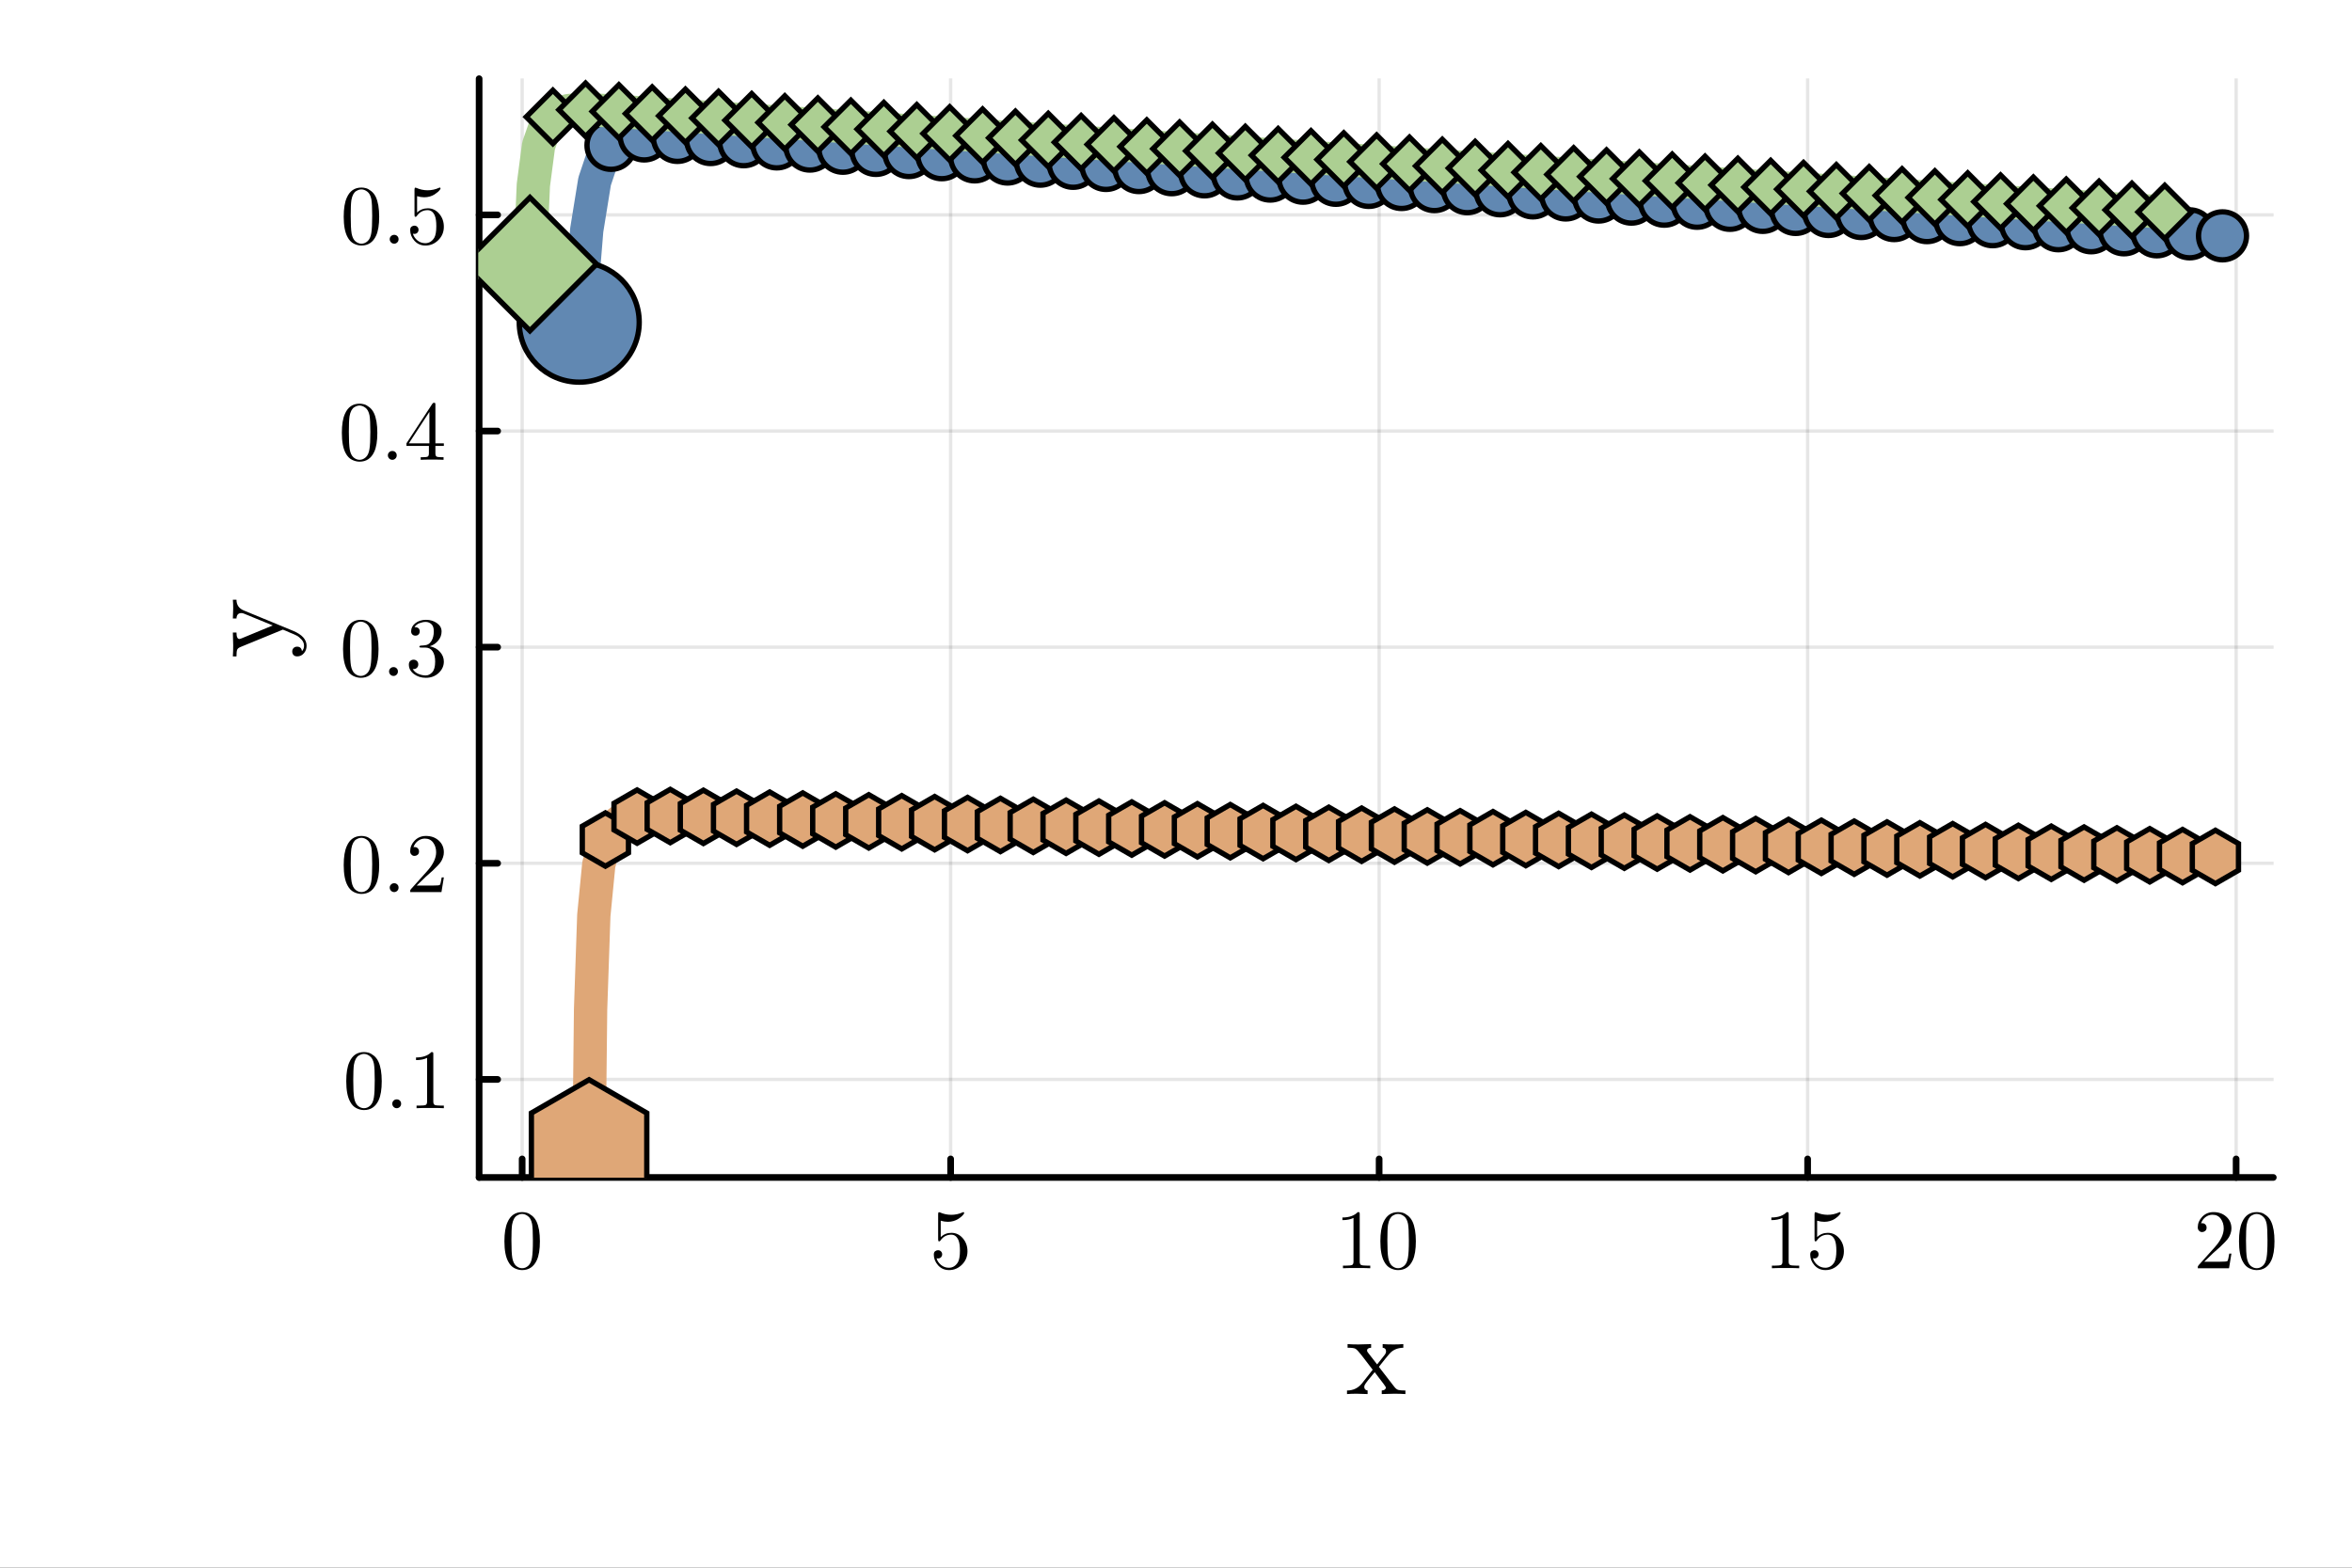 <?xml version="1.0" encoding="utf-8"?>
<svg xmlns="http://www.w3.org/2000/svg" xmlns:xlink="http://www.w3.org/1999/xlink" width="600" height="400" viewBox="0 0 2400 1600">
<rect x="0" y="0" width="2400" height="1600" fill="#333333" stroke="none"/>
<defs>
  <clipPath id="clip770">
    <rect x="0" y="0" width="2400" height="1600"/>
  </clipPath>
</defs>
<path clip-path="url(#clip770)" d="M0 1600 L2400 1600 L2400 0 L0 0  Z" fill="#ffffff" fill-rule="evenodd" fill-opacity="1"/>
<defs>
  <clipPath id="clip771">
    <rect x="480" y="0" width="1681" height="1600"/>
  </clipPath>
</defs>
<path clip-path="url(#clip770)" d="M488.902 1201.73 L2319.69 1201.73 L2319.69 80.315 L488.902 80.315  Z" fill="#ffffff" fill-rule="evenodd" fill-opacity="1"/>
<defs>
  <clipPath id="clip772">
    <rect x="488" y="80" width="1832" height="1122"/>
  </clipPath>
</defs>
<polyline clip-path="url(#clip772)" style="stroke:#000000; stroke-linecap:round; stroke-linejoin:round; stroke-width:3.4; stroke-opacity:0.1; fill:none" points="532.812,1201.73 532.812,80.315 "/>
<polyline clip-path="url(#clip772)" style="stroke:#000000; stroke-linecap:round; stroke-linejoin:round; stroke-width:3.4; stroke-opacity:0.1; fill:none" points="970.048,1201.73 970.048,80.315 "/>
<polyline clip-path="url(#clip772)" style="stroke:#000000; stroke-linecap:round; stroke-linejoin:round; stroke-width:3.4; stroke-opacity:0.1; fill:none" points="1407.28,1201.73 1407.28,80.315 "/>
<polyline clip-path="url(#clip772)" style="stroke:#000000; stroke-linecap:round; stroke-linejoin:round; stroke-width:3.4; stroke-opacity:0.1; fill:none" points="1844.52,1201.73 1844.52,80.315 "/>
<polyline clip-path="url(#clip772)" style="stroke:#000000; stroke-linecap:round; stroke-linejoin:round; stroke-width:3.4; stroke-opacity:0.1; fill:none" points="2281.76,1201.73 2281.76,80.315 "/>
<polyline clip-path="url(#clip772)" style="stroke:#000000; stroke-linecap:round; stroke-linejoin:round; stroke-width:3.4; stroke-opacity:0.1; fill:none" points="488.902,1101.67 2319.69,1101.67 "/>
<polyline clip-path="url(#clip772)" style="stroke:#000000; stroke-linecap:round; stroke-linejoin:round; stroke-width:3.4; stroke-opacity:0.1; fill:none" points="488.902,881.085 2319.69,881.085 "/>
<polyline clip-path="url(#clip772)" style="stroke:#000000; stroke-linecap:round; stroke-linejoin:round; stroke-width:3.4; stroke-opacity:0.1; fill:none" points="488.902,660.5 2319.69,660.5 "/>
<polyline clip-path="url(#clip772)" style="stroke:#000000; stroke-linecap:round; stroke-linejoin:round; stroke-width:3.4; stroke-opacity:0.1; fill:none" points="488.902,439.916 2319.69,439.916 "/>
<polyline clip-path="url(#clip772)" style="stroke:#000000; stroke-linecap:round; stroke-linejoin:round; stroke-width:3.4; stroke-opacity:0.1; fill:none" points="488.902,219.331 2319.69,219.331 "/>
<polyline clip-path="url(#clip770)" style="stroke:#000000; stroke-linecap:round; stroke-linejoin:round; stroke-width:6.8; stroke-opacity:1; fill:none" points="488.902,1201.73 2319.69,1201.73 "/>
<polyline clip-path="url(#clip770)" style="stroke:#000000; stroke-linecap:round; stroke-linejoin:round; stroke-width:6.8; stroke-opacity:1; fill:none" points="532.812,1201.73 532.812,1182.83 "/>
<polyline clip-path="url(#clip770)" style="stroke:#000000; stroke-linecap:round; stroke-linejoin:round; stroke-width:6.8; stroke-opacity:1; fill:none" points="970.048,1201.73 970.048,1182.83 "/>
<polyline clip-path="url(#clip770)" style="stroke:#000000; stroke-linecap:round; stroke-linejoin:round; stroke-width:6.8; stroke-opacity:1; fill:none" points="1407.28,1201.73 1407.28,1182.83 "/>
<polyline clip-path="url(#clip770)" style="stroke:#000000; stroke-linecap:round; stroke-linejoin:round; stroke-width:6.8; stroke-opacity:1; fill:none" points="1844.52,1201.73 1844.52,1182.83 "/>
<polyline clip-path="url(#clip770)" style="stroke:#000000; stroke-linecap:round; stroke-linejoin:round; stroke-width:6.8; stroke-opacity:1; fill:none" points="2281.76,1201.73 2281.76,1182.83 "/>
<path clip-path="url(#clip770)" d="M514.712 1266.86 Q514.712 1254.22 517.904 1247.34 Q522.355 1237.09 532.854 1237.09 Q535.08 1237.09 537.39 1237.72 Q539.741 1238.31 542.681 1240.62 Q545.663 1242.93 547.469 1246.71 Q550.912 1254.01 550.912 1266.86 Q550.912 1279.42 547.721 1286.27 Q543.059 1296.26 532.77 1296.26 Q528.907 1296.26 524.959 1294.29 Q521.053 1292.31 518.576 1287.57 Q514.712 1280.47 514.712 1266.86 M521.851 1265.81 Q521.851 1278.79 522.775 1283.96 Q523.825 1289.54 526.681 1291.98 Q529.578 1294.37 532.77 1294.37 Q536.214 1294.37 539.069 1291.81 Q541.967 1289.21 542.849 1283.62 Q543.815 1278.12 543.773 1265.81 Q543.773 1253.84 542.933 1249.06 Q541.799 1243.47 538.776 1241.25 Q535.794 1238.98 532.77 1238.98 Q531.636 1238.98 530.418 1239.31 Q529.242 1239.65 527.521 1240.62 Q525.799 1241.58 524.455 1243.98 Q523.153 1246.37 522.523 1249.98 Q521.851 1254.64 521.851 1265.81 Z" fill="#000000" fill-rule="nonzero" fill-opacity="1" /><path clip-path="url(#clip770)" d="M952.872 1280.51 Q952.872 1277.95 954.258 1276.98 Q955.643 1275.98 957.113 1275.98 Q959.087 1275.98 960.221 1277.24 Q961.397 1278.45 961.397 1280.18 Q961.397 1281.9 960.221 1283.16 Q959.087 1284.38 957.113 1284.38 Q956.147 1284.38 955.643 1284.21 Q956.777 1288.16 960.221 1291.01 Q963.707 1293.87 968.284 1293.87 Q974.038 1293.87 977.481 1288.28 Q979.539 1284.67 979.539 1276.48 Q979.539 1269.26 977.985 1265.65 Q975.591 1260.14 970.678 1260.14 Q963.707 1260.14 959.591 1266.15 Q959.087 1266.91 958.499 1266.95 Q957.659 1266.95 957.449 1266.49 Q957.281 1265.98 957.281 1264.68 L957.281 1239.23 Q957.281 1237.17 958.121 1237.17 Q958.457 1237.17 959.171 1237.42 Q964.589 1239.82 970.594 1239.86 Q976.767 1239.86 982.311 1237.34 Q982.731 1237.09 982.983 1237.09 Q983.823 1237.09 983.865 1238.05 Q983.865 1238.39 983.151 1239.4 Q982.479 1240.36 981.009 1241.67 Q979.539 1242.93 977.649 1244.14 Q975.759 1245.36 972.988 1246.2 Q970.258 1247 967.234 1247 Q963.623 1247 959.927 1245.87 L959.927 1262.62 Q964.379 1258.25 970.846 1258.25 Q977.733 1258.25 982.479 1263.8 Q987.224 1269.34 987.224 1277.07 Q987.224 1285.17 981.597 1290.72 Q976.011 1296.26 968.452 1296.26 Q961.565 1296.26 957.197 1291.35 Q952.872 1286.43 952.872 1280.51 Z" fill="#000000" fill-rule="nonzero" fill-opacity="1" /><path clip-path="url(#clip770)" d="M1369.82 1245.28 L1369.82 1242.59 Q1380.15 1242.59 1385.49 1237.09 Q1386.96 1237.09 1387.21 1237.42 Q1387.46 1237.76 1387.46 1239.31 L1387.46 1287.57 Q1387.46 1290.13 1388.72 1290.93 Q1389.98 1291.72 1395.48 1291.72 L1398.21 1291.72 L1398.21 1294.37 Q1395.19 1294.12 1384.27 1294.12 Q1373.35 1294.12 1370.37 1294.37 L1370.37 1291.72 L1373.1 1291.72 Q1378.52 1291.72 1379.82 1290.97 Q1381.12 1290.17 1381.12 1287.57 L1381.12 1243.01 Q1376.63 1245.28 1369.82 1245.28 Z" fill="#000000" fill-rule="nonzero" fill-opacity="1" /><path clip-path="url(#clip770)" d="M1408.54 1266.86 Q1408.54 1254.22 1411.74 1247.34 Q1416.19 1237.09 1426.69 1237.09 Q1428.91 1237.09 1431.22 1237.72 Q1433.57 1238.31 1436.51 1240.62 Q1439.49 1242.93 1441.3 1246.71 Q1444.74 1254.01 1444.74 1266.86 Q1444.74 1279.42 1441.55 1286.27 Q1436.89 1296.26 1426.6 1296.26 Q1422.74 1296.26 1418.79 1294.29 Q1414.89 1292.31 1412.41 1287.57 Q1408.54 1280.47 1408.54 1266.86 M1415.68 1265.81 Q1415.68 1278.79 1416.61 1283.96 Q1417.66 1289.54 1420.51 1291.98 Q1423.41 1294.37 1426.6 1294.37 Q1430.05 1294.37 1432.9 1291.81 Q1435.8 1289.21 1436.68 1283.62 Q1437.65 1278.12 1437.6 1265.81 Q1437.6 1253.84 1436.76 1249.06 Q1435.63 1243.47 1432.61 1241.25 Q1429.63 1238.98 1426.6 1238.98 Q1425.47 1238.98 1424.25 1239.31 Q1423.07 1239.65 1421.35 1240.62 Q1419.63 1241.58 1418.29 1243.98 Q1416.98 1246.37 1416.35 1249.98 Q1415.68 1254.64 1415.68 1265.81 Z" fill="#000000" fill-rule="nonzero" fill-opacity="1" /><path clip-path="url(#clip770)" d="M1807.52 1245.28 L1807.52 1242.59 Q1817.85 1242.59 1823.19 1237.09 Q1824.66 1237.09 1824.91 1237.42 Q1825.16 1237.76 1825.16 1239.31 L1825.16 1287.57 Q1825.16 1290.13 1826.42 1290.93 Q1827.68 1291.72 1833.18 1291.72 L1835.91 1291.72 L1835.91 1294.37 Q1832.89 1294.12 1821.97 1294.12 Q1811.05 1294.12 1808.07 1294.37 L1808.07 1291.72 L1810.8 1291.72 Q1816.21 1291.72 1817.52 1290.97 Q1818.82 1290.17 1818.82 1287.57 L1818.82 1243.01 Q1814.32 1245.28 1807.52 1245.28 Z" fill="#000000" fill-rule="nonzero" fill-opacity="1" /><path clip-path="url(#clip770)" d="M1847.17 1280.51 Q1847.17 1277.95 1848.55 1276.98 Q1849.94 1275.98 1851.41 1275.98 Q1853.38 1275.98 1854.51 1277.24 Q1855.69 1278.45 1855.69 1280.18 Q1855.69 1281.9 1854.51 1283.16 Q1853.38 1284.38 1851.41 1284.38 Q1850.44 1284.38 1849.94 1284.21 Q1851.07 1288.16 1854.51 1291.01 Q1858 1293.87 1862.58 1293.87 Q1868.33 1293.87 1871.77 1288.28 Q1873.83 1284.67 1873.83 1276.48 Q1873.83 1269.26 1872.28 1265.65 Q1869.89 1260.14 1864.97 1260.14 Q1858 1260.14 1853.88 1266.15 Q1853.38 1266.91 1852.79 1266.95 Q1851.95 1266.95 1851.74 1266.49 Q1851.57 1265.98 1851.57 1264.68 L1851.57 1239.23 Q1851.57 1237.17 1852.41 1237.17 Q1852.75 1237.17 1853.46 1237.42 Q1858.88 1239.82 1864.89 1239.86 Q1871.06 1239.86 1876.6 1237.34 Q1877.02 1237.09 1877.28 1237.09 Q1878.12 1237.09 1878.16 1238.05 Q1878.16 1238.39 1877.44 1239.4 Q1876.77 1240.36 1875.3 1241.67 Q1873.83 1242.93 1871.94 1244.14 Q1870.05 1245.36 1867.28 1246.2 Q1864.55 1247 1861.53 1247 Q1857.92 1247 1854.22 1245.87 L1854.22 1262.62 Q1858.67 1258.25 1865.14 1258.25 Q1872.03 1258.25 1876.77 1263.8 Q1881.52 1269.34 1881.52 1277.07 Q1881.52 1285.17 1875.89 1290.72 Q1870.31 1296.26 1862.75 1296.26 Q1855.86 1296.26 1851.49 1291.35 Q1847.17 1286.43 1847.17 1280.51 Z" fill="#000000" fill-rule="nonzero" fill-opacity="1" /><path clip-path="url(#clip770)" d="M2242.62 1294.37 Q2242.62 1292.82 2242.74 1292.35 Q2242.91 1291.89 2243.58 1291.18 L2260.09 1272.78 Q2269.11 1262.62 2269.11 1253.76 Q2269.11 1248.01 2266.09 1243.89 Q2263.11 1239.78 2257.61 1239.78 Q2253.83 1239.78 2250.64 1242.09 Q2247.44 1244.4 2245.98 1248.51 Q2246.23 1248.43 2247.11 1248.43 Q2249.25 1248.43 2250.43 1249.77 Q2251.64 1251.11 2251.64 1252.92 Q2251.64 1255.23 2250.13 1256.36 Q2248.66 1257.46 2247.19 1257.46 Q2246.61 1257.46 2245.81 1257.33 Q2245.05 1257.2 2243.83 1256.03 Q2242.62 1254.81 2242.62 1252.67 Q2242.62 1246.66 2247.15 1241.88 Q2251.73 1237.09 2258.7 1237.09 Q2266.6 1237.09 2271.76 1241.79 Q2276.97 1246.45 2276.97 1253.76 Q2276.97 1256.32 2276.17 1258.67 Q2275.41 1260.98 2274.36 1262.79 Q2273.36 1264.6 2270.58 1267.49 Q2267.81 1270.39 2265.59 1272.45 Q2263.36 1274.51 2258.36 1278.87 L2249.25 1287.74 L2264.75 1287.74 Q2272.31 1287.74 2272.89 1287.06 Q2273.73 1285.85 2274.78 1279.42 L2276.97 1279.42 L2274.53 1294.37 L2242.62 1294.37 Z" fill="#000000" fill-rule="nonzero" fill-opacity="1" /><path clip-path="url(#clip770)" d="M2284.7 1266.86 Q2284.7 1254.22 2287.89 1247.34 Q2292.34 1237.09 2302.84 1237.09 Q2305.06 1237.09 2307.37 1237.72 Q2309.72 1238.31 2312.66 1240.62 Q2315.65 1242.93 2317.45 1246.71 Q2320.9 1254.01 2320.9 1266.86 Q2320.9 1279.42 2317.7 1286.27 Q2313.04 1296.26 2302.75 1296.26 Q2298.89 1296.26 2294.94 1294.29 Q2291.04 1292.31 2288.56 1287.57 Q2284.7 1280.47 2284.7 1266.86 M2291.83 1265.81 Q2291.83 1278.79 2292.76 1283.96 Q2293.81 1289.54 2296.66 1291.98 Q2299.56 1294.37 2302.75 1294.37 Q2306.2 1294.37 2309.05 1291.81 Q2311.95 1289.21 2312.83 1283.62 Q2313.8 1278.12 2313.76 1265.81 Q2313.76 1253.84 2312.92 1249.06 Q2311.78 1243.47 2308.76 1241.25 Q2305.78 1238.98 2302.75 1238.98 Q2301.62 1238.98 2300.4 1239.31 Q2299.23 1239.65 2297.5 1240.62 Q2295.78 1241.58 2294.44 1243.98 Q2293.14 1246.37 2292.51 1249.98 Q2291.83 1254.64 2291.83 1265.81 Z" fill="#000000" fill-rule="nonzero" fill-opacity="1" /><path clip-path="url(#clip770)" d="M1374.5 1422.8 L1374.5 1419.16 Q1383.74 1419.16 1389.63 1412.06 Q1389.63 1412.06 1400.71 1397.97 L1388.99 1382.72 Q1384.83 1377.41 1382.99 1376.49 Q1381.2 1375.51 1375.08 1375.51 L1375.08 1371.81 Q1379.93 1372.16 1386.28 1372.16 Q1389.8 1372.16 1399.1 1371.81 L1399.1 1375.51 Q1394.94 1375.74 1394.94 1378.45 Q1394.94 1379.38 1395.98 1380.59 L1405.22 1392.54 L1412.55 1383.3 Q1414.34 1381.17 1414.34 1379.14 Q1414.34 1375.85 1410.88 1375.51 L1410.88 1371.81 Q1415.5 1372.16 1422.25 1372.16 Q1427.33 1372.16 1431.95 1371.81 L1431.95 1375.51 Q1422.94 1375.74 1417.86 1381.63 Q1415.61 1384.11 1407.01 1395.02 L1422.83 1415.47 Q1424.74 1417.95 1426.87 1418.58 Q1429.01 1419.16 1434.09 1419.16 L1434.09 1422.8 Q1428.78 1422.45 1422.71 1422.45 Q1420.58 1422.45 1409.95 1422.8 L1409.95 1419.16 Q1412.09 1419.05 1413.13 1418.12 Q1414.23 1417.14 1414.23 1416.16 Q1414.23 1415.7 1411.74 1412.29 L1402.73 1400.45 Q1393.73 1411.08 1392.57 1413.56 Q1392.11 1414.6 1392.11 1415.47 Q1392.11 1418.64 1395.52 1419.16 L1395.52 1422.8 Q1387.03 1422.45 1384.31 1422.45 Q1379.12 1422.45 1374.5 1422.8 Z" fill="#000000" fill-rule="nonzero" fill-opacity="1" /><polyline clip-path="url(#clip770)" style="stroke:#000000; stroke-linecap:round; stroke-linejoin:round; stroke-width:6.8; stroke-opacity:1; fill:none" points="488.902,1201.73 488.902,80.315 "/>
<polyline clip-path="url(#clip770)" style="stroke:#000000; stroke-linecap:round; stroke-linejoin:round; stroke-width:6.8; stroke-opacity:1; fill:none" points="488.902,1101.67 507.8,1101.67 "/>
<polyline clip-path="url(#clip770)" style="stroke:#000000; stroke-linecap:round; stroke-linejoin:round; stroke-width:6.8; stroke-opacity:1; fill:none" points="488.902,881.085 507.8,881.085 "/>
<polyline clip-path="url(#clip770)" style="stroke:#000000; stroke-linecap:round; stroke-linejoin:round; stroke-width:6.8; stroke-opacity:1; fill:none" points="488.902,660.5 507.8,660.5 "/>
<polyline clip-path="url(#clip770)" style="stroke:#000000; stroke-linecap:round; stroke-linejoin:round; stroke-width:6.8; stroke-opacity:1; fill:none" points="488.902,439.916 507.8,439.916 "/>
<polyline clip-path="url(#clip770)" style="stroke:#000000; stroke-linecap:round; stroke-linejoin:round; stroke-width:6.8; stroke-opacity:1; fill:none" points="488.902,219.331 507.8,219.331 "/>
<path clip-path="url(#clip770)" d="M353.33 1103.54 Q353.33 1090.9 356.522 1084.01 Q360.974 1073.76 371.473 1073.76 Q373.698 1073.76 376.008 1074.39 Q378.36 1074.98 381.3 1077.29 Q384.281 1079.6 386.087 1083.38 Q389.531 1090.69 389.531 1103.54 Q389.531 1116.1 386.339 1122.94 Q381.677 1132.94 371.389 1132.94 Q367.525 1132.94 363.577 1130.96 Q359.672 1128.99 357.194 1124.24 Q353.33 1117.15 353.33 1103.54 M360.47 1102.49 Q360.47 1115.47 361.394 1120.63 Q362.443 1126.22 365.299 1128.65 Q368.197 1131.05 371.389 1131.05 Q374.832 1131.05 377.688 1128.48 Q380.586 1125.88 381.467 1120.3 Q382.433 1114.79 382.391 1102.49 Q382.391 1090.52 381.551 1085.73 Q380.418 1080.15 377.394 1077.92 Q374.412 1075.65 371.389 1075.65 Q370.255 1075.65 369.037 1075.99 Q367.861 1076.33 366.139 1077.29 Q364.417 1078.26 363.073 1080.65 Q361.772 1083.04 361.142 1086.66 Q360.47 1091.32 360.47 1102.49 Z" fill="#000000" fill-rule="nonzero" fill-opacity="1" /><path clip-path="url(#clip770)" d="M401.583 1129.66 Q400.282 1128.27 400.282 1126.47 Q400.282 1124.66 401.583 1123.36 Q402.885 1122.02 404.859 1122.02 Q406.749 1122.02 408.009 1123.28 Q409.311 1124.49 409.311 1126.51 Q409.311 1128.48 407.925 1129.79 Q406.581 1131.05 404.859 1131.05 Q402.885 1131.05 401.583 1129.66 Z" fill="#000000" fill-rule="nonzero" fill-opacity="1" /><path clip-path="url(#clip770)" d="M424.513 1081.95 L424.513 1079.27 Q434.844 1079.27 440.178 1073.76 Q441.647 1073.76 441.899 1074.1 Q442.151 1074.44 442.151 1075.99 L442.151 1124.24 Q442.151 1126.8 443.411 1127.6 Q444.671 1128.4 450.172 1128.4 L452.902 1128.4 L452.902 1131.05 Q449.879 1130.79 438.96 1130.79 Q428.041 1130.79 425.059 1131.05 L425.059 1128.4 L427.789 1128.4 Q433.206 1128.4 434.508 1127.64 Q435.81 1126.85 435.81 1124.24 L435.81 1079.69 Q431.316 1081.95 424.513 1081.95 Z" fill="#000000" fill-rule="nonzero" fill-opacity="1" /><path clip-path="url(#clip770)" d="M350.727 882.954 Q350.727 870.313 353.918 863.426 Q358.37 853.179 368.869 853.179 Q371.095 853.179 373.404 853.809 Q375.756 854.397 378.696 856.707 Q381.677 859.016 383.483 862.796 Q386.927 870.103 386.927 882.954 Q386.927 895.511 383.735 902.356 Q379.074 912.351 368.785 912.351 Q364.921 912.351 360.974 910.377 Q357.068 908.403 354.59 903.658 Q350.727 896.561 350.727 882.954 M357.866 881.904 Q357.866 894.881 358.79 900.046 Q359.84 905.632 362.695 908.067 Q365.593 910.461 368.785 910.461 Q372.228 910.461 375.084 907.899 Q377.982 905.296 378.864 899.71 Q379.83 894.209 379.788 881.904 Q379.788 869.935 378.948 865.148 Q377.814 859.562 374.79 857.337 Q371.808 855.069 368.785 855.069 Q367.651 855.069 366.433 855.405 Q365.257 855.741 363.535 856.707 Q361.814 857.673 360.47 860.066 Q359.168 862.46 358.538 866.072 Q357.866 870.733 357.866 881.904 Z" fill="#000000" fill-rule="nonzero" fill-opacity="1" /><path clip-path="url(#clip770)" d="M398.98 909.075 Q397.678 907.69 397.678 905.884 Q397.678 904.078 398.98 902.776 Q400.282 901.432 402.255 901.432 Q404.145 901.432 405.405 902.692 Q406.707 903.91 406.707 905.926 Q406.707 907.899 405.321 909.201 Q403.977 910.461 402.255 910.461 Q400.282 910.461 398.98 909.075 Z" fill="#000000" fill-rule="nonzero" fill-opacity="1" /><path clip-path="url(#clip770)" d="M418.55 910.461 Q418.55 908.907 418.676 908.445 Q418.844 907.983 419.516 907.27 L436.02 888.875 Q445.049 878.712 445.049 869.851 Q445.049 864.098 442.025 859.982 Q439.044 855.867 433.542 855.867 Q429.763 855.867 426.571 858.177 Q423.379 860.486 421.909 864.602 Q422.161 864.518 423.043 864.518 Q425.185 864.518 426.361 865.862 Q427.579 867.206 427.579 869.011 Q427.579 871.321 426.067 872.455 Q424.597 873.547 423.127 873.547 Q422.539 873.547 421.741 873.421 Q420.985 873.295 419.768 872.119 Q418.55 870.901 418.55 868.759 Q418.55 862.754 423.085 857.967 Q427.663 853.179 434.634 853.179 Q442.529 853.179 447.695 857.883 Q452.902 862.544 452.902 869.851 Q452.902 872.413 452.104 874.765 Q451.348 877.075 450.298 878.88 Q449.291 880.686 446.519 883.584 Q443.747 886.482 441.521 888.539 Q439.296 890.597 434.298 894.965 L425.185 903.826 L440.681 903.826 Q448.241 903.826 448.829 903.154 Q449.669 901.936 450.718 895.511 L452.902 895.511 L450.466 910.461 L418.55 910.461 Z" fill="#000000" fill-rule="nonzero" fill-opacity="1" /><path clip-path="url(#clip770)" d="M350.055 662.369 Q350.055 649.729 353.246 642.841 Q357.698 632.594 368.197 632.594 Q370.423 632.594 372.732 633.224 Q375.084 633.812 378.024 636.122 Q381.006 638.432 382.811 642.211 Q386.255 649.519 386.255 662.369 Q386.255 674.926 383.063 681.771 Q378.402 691.766 368.113 691.766 Q364.249 691.766 360.302 689.792 Q356.396 687.819 353.918 683.073 Q350.055 675.976 350.055 662.369 M357.194 661.319 Q357.194 674.296 358.118 679.461 Q359.168 685.047 362.023 687.483 Q364.921 689.876 368.113 689.876 Q371.557 689.876 374.412 687.315 Q377.31 684.711 378.192 679.126 Q379.158 673.624 379.116 661.319 Q379.116 649.351 378.276 644.563 Q377.142 638.978 374.118 636.752 Q371.137 634.484 368.113 634.484 Q366.979 634.484 365.761 634.82 Q364.585 635.156 362.863 636.122 Q361.142 637.088 359.798 639.482 Q358.496 641.875 357.866 645.487 Q357.194 650.148 357.194 661.319 Z" fill="#000000" fill-rule="nonzero" fill-opacity="1" /><path clip-path="url(#clip770)" d="M398.308 688.491 Q397.006 687.105 397.006 685.299 Q397.006 683.493 398.308 682.191 Q399.61 680.847 401.583 680.847 Q403.473 680.847 404.733 682.107 Q406.035 683.325 406.035 685.341 Q406.035 687.315 404.649 688.617 Q403.305 689.876 401.583 689.876 Q399.61 689.876 398.308 688.491 Z" fill="#000000" fill-rule="nonzero" fill-opacity="1" /><path clip-path="url(#clip770)" d="M417.206 678.286 Q417.206 675.724 418.676 674.506 Q420.146 673.288 422.035 673.288 Q424.009 673.288 425.395 674.59 Q426.823 675.85 426.823 678.076 Q426.823 680.469 425.143 681.813 Q423.505 683.157 421.153 682.821 Q423.211 686.265 426.991 687.819 Q430.812 689.372 434.34 689.372 Q438.036 689.372 441.017 686.181 Q444.041 682.989 444.041 675.178 Q444.041 668.543 441.437 664.721 Q438.876 660.899 433.794 660.899 L430.015 660.899 Q428.713 660.899 428.335 660.773 Q427.957 660.647 427.957 659.933 Q427.957 659.094 429.259 658.926 Q430.56 658.926 432.618 658.674 Q437.616 658.506 440.261 654.18 Q442.655 650.148 442.655 644.395 Q442.655 639.146 440.136 636.962 Q437.658 634.736 434.424 634.736 Q431.4 634.736 428.083 635.996 Q424.765 637.256 422.959 640.07 Q428.293 640.07 428.293 644.395 Q428.293 646.285 427.075 647.545 Q425.899 648.763 423.925 648.763 Q422.035 648.763 420.775 647.587 Q419.516 646.369 419.516 644.311 Q419.516 639.398 423.883 635.996 Q428.293 632.594 434.76 632.594 Q441.143 632.594 445.847 635.954 Q450.592 639.314 450.592 644.479 Q450.592 649.561 447.233 653.718 Q443.873 657.876 438.54 659.598 Q445.091 660.899 448.997 665.351 Q452.902 669.76 452.902 675.178 Q452.902 681.897 447.611 686.853 Q442.319 691.766 434.592 691.766 Q427.453 691.766 422.329 687.903 Q417.206 684.039 417.206 678.286 Z" fill="#000000" fill-rule="nonzero" fill-opacity="1" /><path clip-path="url(#clip770)" d="M348.837 441.784 Q348.837 429.144 352.029 422.256 Q356.48 412.009 366.979 412.009 Q369.205 412.009 371.515 412.639 Q373.866 413.227 376.806 415.537 Q379.788 417.847 381.593 421.626 Q385.037 428.934 385.037 441.784 Q385.037 454.341 381.845 461.186 Q377.184 471.181 366.895 471.181 Q363.031 471.181 359.084 469.208 Q355.178 467.234 352.7 462.488 Q348.837 455.391 348.837 441.784 M355.976 440.735 Q355.976 453.711 356.9 458.877 Q357.95 464.462 360.806 466.898 Q363.703 469.292 366.895 469.292 Q370.339 469.292 373.194 466.73 Q376.092 464.126 376.974 458.541 Q377.94 453.039 377.898 440.735 Q377.898 428.766 377.058 423.978 Q375.924 418.393 372.9 416.167 Q369.919 413.899 366.895 413.899 Q365.761 413.899 364.543 414.235 Q363.367 414.571 361.646 415.537 Q359.924 416.503 358.58 418.897 Q357.278 421.291 356.648 424.902 Q355.976 429.564 355.976 440.735 Z" fill="#000000" fill-rule="nonzero" fill-opacity="1" /><path clip-path="url(#clip770)" d="M397.09 467.906 Q395.788 466.52 395.788 464.714 Q395.788 462.908 397.09 461.606 Q398.392 460.263 400.366 460.263 Q402.255 460.263 403.515 461.522 Q404.817 462.74 404.817 464.756 Q404.817 466.73 403.431 468.032 Q402.087 469.292 400.366 469.292 Q398.392 469.292 397.09 467.906 Z" fill="#000000" fill-rule="nonzero" fill-opacity="1" /><path clip-path="url(#clip770)" d="M414.77 455.097 L414.77 452.451 L441.185 412.093 Q441.857 411.044 442.907 411.086 Q443.873 411.086 444.083 411.464 Q444.293 411.841 444.293 413.311 L444.293 452.451 L452.902 452.451 L452.902 455.097 L444.293 455.097 L444.293 462.572 Q444.293 465.05 445.301 465.848 Q446.351 466.646 450.802 466.646 L452.608 466.646 L452.608 469.292 Q449.081 469.04 440.933 469.04 Q432.828 469.04 429.301 469.292 L429.301 466.646 L431.106 466.646 Q435.558 466.646 436.608 465.89 Q437.658 465.092 437.658 462.572 L437.658 455.097 L414.77 455.097 M417.206 452.451 L438.162 452.451 L438.162 420.367 L417.206 452.451 Z" fill="#000000" fill-rule="nonzero" fill-opacity="1" /><path clip-path="url(#clip770)" d="M350.727 221.2 Q350.727 208.559 353.918 201.672 Q358.37 191.425 368.869 191.425 Q371.095 191.425 373.404 192.055 Q375.756 192.643 378.696 194.952 Q381.677 197.262 383.483 201.042 Q386.927 208.349 386.927 221.2 Q386.927 233.756 383.735 240.602 Q379.074 250.597 368.785 250.597 Q364.921 250.597 360.974 248.623 Q357.068 246.649 354.59 241.904 Q350.727 234.806 350.727 221.2 M357.866 220.15 Q357.866 233.126 358.79 238.292 Q359.84 243.877 362.695 246.313 Q365.593 248.707 368.785 248.707 Q372.228 248.707 375.084 246.145 Q377.982 243.541 378.864 237.956 Q379.83 232.454 379.788 220.15 Q379.788 208.181 378.948 203.393 Q377.814 197.808 374.79 195.582 Q371.808 193.314 368.785 193.314 Q367.651 193.314 366.433 193.65 Q365.257 193.986 363.535 194.952 Q361.814 195.918 360.47 198.312 Q359.168 200.706 358.538 204.317 Q357.866 208.979 357.866 220.15 Z" fill="#000000" fill-rule="nonzero" fill-opacity="1" /><path clip-path="url(#clip770)" d="M398.98 247.321 Q397.678 245.935 397.678 244.129 Q397.678 242.323 398.98 241.022 Q400.282 239.678 402.255 239.678 Q404.145 239.678 405.405 240.938 Q406.707 242.155 406.707 244.171 Q406.707 246.145 405.321 247.447 Q403.977 248.707 402.255 248.707 Q400.282 248.707 398.98 247.321 Z" fill="#000000" fill-rule="nonzero" fill-opacity="1" /><path clip-path="url(#clip770)" d="M418.55 234.848 Q418.55 232.286 419.936 231.321 Q421.321 230.313 422.791 230.313 Q424.765 230.313 425.899 231.573 Q427.075 232.79 427.075 234.512 Q427.075 236.234 425.899 237.494 Q424.765 238.712 422.791 238.712 Q421.825 238.712 421.321 238.544 Q422.455 242.491 425.899 245.347 Q429.385 248.203 433.962 248.203 Q439.716 248.203 443.159 242.617 Q445.217 239.006 445.217 230.817 Q445.217 223.593 443.663 219.982 Q441.269 214.48 436.356 214.48 Q429.385 214.48 425.269 220.486 Q424.765 221.242 424.177 221.284 Q423.337 221.284 423.127 220.822 Q422.959 220.318 422.959 219.016 L422.959 193.566 Q422.959 191.509 423.799 191.509 Q424.135 191.509 424.849 191.761 Q430.267 194.154 436.272 194.196 Q442.445 194.196 447.989 191.677 Q448.409 191.425 448.661 191.425 Q449.501 191.425 449.543 192.391 Q449.543 192.727 448.829 193.734 Q448.157 194.7 446.687 196.002 Q445.217 197.262 443.327 198.48 Q441.437 199.698 438.666 200.538 Q435.936 201.336 432.912 201.336 Q429.301 201.336 425.605 200.202 L425.605 216.958 Q430.057 212.591 436.524 212.591 Q443.411 212.591 448.157 218.134 Q452.902 223.677 452.902 231.405 Q452.902 239.51 447.275 245.053 Q441.689 250.597 434.13 250.597 Q427.243 250.597 422.875 245.683 Q418.55 240.77 418.55 234.848 Z" fill="#000000" fill-rule="nonzero" fill-opacity="1" /><path clip-path="url(#clip770)" d="M303.269 669.924 Q300.786 669.924 299.458 668.48 Q298.187 666.979 298.187 664.958 Q298.187 662.821 299.515 661.435 Q300.901 659.992 303.153 659.992 Q307.542 659.992 308.119 664.611 Q310.256 662.359 310.256 659.068 Q310.256 655.545 307.657 652.716 Q305.059 649.829 302.576 648.616 Q300.093 647.346 295.589 645.556 Q292.066 643.881 288.602 642.611 L245.409 660.338 Q242.58 661.493 241.944 663.283 Q241.309 665.073 241.309 669.924 L237.614 669.924 Q237.96 664.611 237.96 658.433 Q237.96 654.795 237.614 645.556 L241.309 645.556 Q241.309 652.196 244.37 652.196 Q244.716 652.196 246.506 651.503 L278.323 638.338 L249.22 626.385 Q247.546 625.692 246.391 625.692 Q241.54 625.692 241.309 631.235 L237.614 631.235 Q237.96 623.44 237.96 620.957 Q237.96 616.106 237.614 612.122 L241.309 612.122 Q241.309 620.033 248.874 623.093 L299.342 643.939 Q312.796 649.598 312.854 659.068 Q312.854 663.572 310.082 666.748 Q307.311 669.924 303.269 669.924 Z" fill="#000000" fill-rule="nonzero" fill-opacity="1" /><polyline clip-path="url(#clip772)" style="stroke:#dfa777; stroke-linecap:round; stroke-linejoin:round; stroke-width:34; stroke-opacity:1; fill:none" points="601.101,1169.99 602.644,1030.07 605.935,934.257 610.976,882.565 617.743,856.835 625.371,844.088 633.43,837.831 641.702,834.819 650.081,833.43 658.512,832.852 666.967,832.679 675.432,832.709 683.901,832.84 692.369,833.022 700.835,833.23 709.299,833.449 717.761,833.675 726.22,833.905 734.677,834.135 743.132,834.366 751.584,834.598 760.034,834.829 768.481,835.061 776.927,835.292 785.37,835.524 793.81,835.755 802.249,835.987 810.685,836.218 819.119,836.449 827.55,836.68 835.979,836.91 844.406,837.141 852.83,837.372 861.252,837.602 869.671,837.833 878.089,838.063 886.504,838.293 894.916,838.523 903.326,838.753 911.734,838.983 920.14,839.212 928.543,839.442 936.943,839.672 945.342,839.901 953.738,840.13 962.132,840.359 970.523,840.588 978.913,840.817 987.299,841.046 995.684,841.275 1004.07,841.504 1012.45,841.732 1020.82,841.96 1029.2,842.189 1037.58,842.417 1045.96,842.645 1054.33,842.873 1062.71,843.101 1071.09,843.329 1079.46,843.556 1087.84,843.784 1096.22,844.011 1104.59,844.239 1112.97,844.466 1121.35,844.693 1129.73,844.92 1138.1,845.147 1146.48,845.373 1154.86,845.6 1163.23,845.827 1171.61,846.053 1179.99,846.28 1188.36,846.506 1196.74,846.732 1205.12,846.958 1213.5,847.184 1221.87,847.41 1230.25,847.635 1238.63,847.861 1247,848.086 1255.38,848.312 1263.76,848.537 1272.13,848.762 1280.51,848.987 1288.89,849.212 1297.26,849.437 1305.64,849.662 1314.02,849.887 1322.4,850.111 1330.77,850.335 1339.15,850.56 1347.53,850.784 1355.9,851.008 1364.28,851.232 1372.66,851.456 1381.03,851.68 1389.41,851.903 1397.79,852.127 1406.17,852.35 1414.54,852.574 1422.92,852.797 1431.3,853.02 1439.67,853.243 1448.05,853.466 1456.43,853.689 1464.8,853.912 1473.18,854.134 1481.56,854.357 1489.94,854.579 1498.31,854.802 1506.69,855.024 1515.07,855.246 1523.44,855.468 1531.82,855.69 1540.2,855.911 1548.57,856.133 1556.95,856.355 1565.33,856.576 1573.7,856.798 1582.08,857.019 1590.46,857.24 1598.84,857.461 1607.21,857.682 1615.59,857.903 1623.97,858.123 1632.34,858.344 1640.72,858.565 1649.1,858.785 1657.47,859.005 1665.85,859.225 1674.23,859.445 1682.61,859.665 1690.98,859.885 1699.36,860.105 1707.74,860.325 1716.11,860.544 1724.49,860.764 1732.87,860.983 1741.24,861.202 1749.62,861.422 1758,861.641 1766.38,861.86 1774.75,862.078 1783.13,862.297 1791.51,862.516 1799.88,862.734 1808.26,862.953 1816.64,863.171 1825.01,863.389 1833.39,863.607 1841.77,863.825 1850.14,864.043 1858.52,864.261 1866.9,864.479 1875.28,864.696 1883.65,864.914 1892.03,865.131 1900.41,865.349 1908.78,865.566 1917.16,865.783 1925.54,866 1933.91,866.217 1942.29,866.433 1950.67,866.65 1959.05,866.867 1967.42,867.083 1975.8,867.299 1984.18,867.516 1992.55,867.732 2000.93,867.948 2009.31,868.164 2017.68,868.38 2026.06,868.595 2034.44,868.811 2042.82,869.027 2051.19,869.242 2059.57,869.457 2067.95,869.673 2076.32,869.888 2084.7,870.103 2093.08,870.318 2101.45,870.532 2109.83,870.747 2118.21,870.962 2126.58,871.176 2134.96,871.391 2143.34,871.605 2151.72,871.819 2160.09,872.033 2168.47,872.247 2176.85,872.461 2185.22,872.675 2193.6,872.889 2201.98,873.102 2210.35,873.316 2218.73,873.529 2227.11,873.742 2235.49,873.956 2243.86,874.169 2252.24,874.382 2260.62,874.595 "/>
<path clip-path="url(#clip772)" d="M617.743 884.035 L594.187 870.435 L594.187 843.235 L617.743 829.635 L641.298 843.235 L641.298 870.435 Z" fill="#dfa777" fill-rule="evenodd" fill-opacity="1" stroke="#000000" stroke-opacity="1" stroke-width="5.44"/>
<path clip-path="url(#clip772)" d="M650.081 860.63 L626.526 847.03 L626.526 819.83 L650.081 806.23 L673.636 819.83 L673.636 847.03 Z" fill="#dfa777" fill-rule="evenodd" fill-opacity="1" stroke="#000000" stroke-opacity="1" stroke-width="5.44"/>
<path clip-path="url(#clip772)" d="M683.901 860.04 L660.346 846.44 L660.346 819.24 L683.901 805.64 L707.456 819.24 L707.456 846.44 Z" fill="#dfa777" fill-rule="evenodd" fill-opacity="1" stroke="#000000" stroke-opacity="1" stroke-width="5.44"/>
<path clip-path="url(#clip772)" d="M717.761 860.875 L694.206 847.275 L694.206 820.075 L717.761 806.475 L741.316 820.075 L741.316 847.275 Z" fill="#dfa777" fill-rule="evenodd" fill-opacity="1" stroke="#000000" stroke-opacity="1" stroke-width="5.44"/>
<path clip-path="url(#clip772)" d="M751.584 861.798 L728.029 848.198 L728.029 820.998 L751.584 807.398 L775.139 820.998 L775.139 848.198 Z" fill="#dfa777" fill-rule="evenodd" fill-opacity="1" stroke="#000000" stroke-opacity="1" stroke-width="5.44"/>
<path clip-path="url(#clip772)" d="M785.37 862.724 L761.815 849.124 L761.815 821.924 L785.37 808.324 L808.925 821.924 L808.925 849.124 Z" fill="#dfa777" fill-rule="evenodd" fill-opacity="1" stroke="#000000" stroke-opacity="1" stroke-width="5.44"/>
<path clip-path="url(#clip772)" d="M819.119 863.649 L795.563 850.049 L795.563 822.849 L819.119 809.249 L842.674 822.849 L842.674 850.049 Z" fill="#dfa777" fill-rule="evenodd" fill-opacity="1" stroke="#000000" stroke-opacity="1" stroke-width="5.44"/>
<path clip-path="url(#clip772)" d="M852.83 864.572 L829.275 850.972 L829.275 823.772 L852.83 810.172 L876.385 823.772 L876.385 850.972 Z" fill="#dfa777" fill-rule="evenodd" fill-opacity="1" stroke="#000000" stroke-opacity="1" stroke-width="5.44"/>
<path clip-path="url(#clip772)" d="M886.504 865.493 L862.948 851.893 L862.948 824.693 L886.504 811.093 L910.059 824.693 L910.059 851.893 Z" fill="#dfa777" fill-rule="evenodd" fill-opacity="1" stroke="#000000" stroke-opacity="1" stroke-width="5.44"/>
<path clip-path="url(#clip772)" d="M920.14 866.412 L896.584 852.812 L896.584 825.612 L920.14 812.012 L943.695 825.612 L943.695 852.812 Z" fill="#dfa777" fill-rule="evenodd" fill-opacity="1" stroke="#000000" stroke-opacity="1" stroke-width="5.44"/>
<path clip-path="url(#clip772)" d="M953.738 867.33 L930.183 853.73 L930.183 826.53 L953.738 812.93 L977.293 826.53 L977.293 853.73 Z" fill="#dfa777" fill-rule="evenodd" fill-opacity="1" stroke="#000000" stroke-opacity="1" stroke-width="5.44"/>
<path clip-path="url(#clip772)" d="M987.299 868.246 L963.744 854.646 L963.744 827.446 L987.299 813.846 L1010.85 827.446 L1010.85 854.646 Z" fill="#dfa777" fill-rule="evenodd" fill-opacity="1" stroke="#000000" stroke-opacity="1" stroke-width="5.44"/>
<path clip-path="url(#clip772)" d="M1020.82 869.16 L997.268 855.56 L997.268 828.36 L1020.82 814.76 L1044.38 828.36 L1044.38 855.56 Z" fill="#dfa777" fill-rule="evenodd" fill-opacity="1" stroke="#000000" stroke-opacity="1" stroke-width="5.44"/>
<path clip-path="url(#clip772)" d="M1054.33 870.073 L1030.78 856.473 L1030.78 829.273 L1054.33 815.673 L1077.89 829.273 L1077.89 856.473 Z" fill="#dfa777" fill-rule="evenodd" fill-opacity="1" stroke="#000000" stroke-opacity="1" stroke-width="5.44"/>
<path clip-path="url(#clip772)" d="M1087.84 870.984 L1064.29 857.384 L1064.29 830.184 L1087.84 816.584 L1111.4 830.184 L1111.4 857.384 Z" fill="#dfa777" fill-rule="evenodd" fill-opacity="1" stroke="#000000" stroke-opacity="1" stroke-width="5.44"/>
<path clip-path="url(#clip772)" d="M1121.35 871.893 L1097.79 858.293 L1097.79 831.093 L1121.35 817.493 L1144.9 831.093 L1144.9 858.293 Z" fill="#dfa777" fill-rule="evenodd" fill-opacity="1" stroke="#000000" stroke-opacity="1" stroke-width="5.44"/>
<path clip-path="url(#clip772)" d="M1154.86 872.8 L1131.3 859.2 L1131.3 832 L1154.86 818.4 L1178.41 832 L1178.41 859.2 Z" fill="#dfa777" fill-rule="evenodd" fill-opacity="1" stroke="#000000" stroke-opacity="1" stroke-width="5.44"/>
<path clip-path="url(#clip772)" d="M1188.36 873.706 L1164.81 860.106 L1164.81 832.906 L1188.36 819.306 L1211.92 832.906 L1211.92 860.106 Z" fill="#dfa777" fill-rule="evenodd" fill-opacity="1" stroke="#000000" stroke-opacity="1" stroke-width="5.44"/>
<path clip-path="url(#clip772)" d="M1221.87 874.61 L1198.32 861.01 L1198.32 833.81 L1221.87 820.21 L1245.43 833.81 L1245.43 861.01 Z" fill="#dfa777" fill-rule="evenodd" fill-opacity="1" stroke="#000000" stroke-opacity="1" stroke-width="5.44"/>
<path clip-path="url(#clip772)" d="M1255.38 875.512 L1231.82 861.912 L1231.82 834.712 L1255.38 821.112 L1278.94 834.712 L1278.94 861.912 Z" fill="#dfa777" fill-rule="evenodd" fill-opacity="1" stroke="#000000" stroke-opacity="1" stroke-width="5.44"/>
<path clip-path="url(#clip772)" d="M1288.89 876.412 L1265.33 862.812 L1265.33 835.612 L1288.89 822.012 L1312.44 835.612 L1312.44 862.812 Z" fill="#dfa777" fill-rule="evenodd" fill-opacity="1" stroke="#000000" stroke-opacity="1" stroke-width="5.44"/>
<path clip-path="url(#clip772)" d="M1322.4 877.311 L1298.84 863.711 L1298.84 836.511 L1322.4 822.911 L1345.95 836.511 L1345.95 863.711 Z" fill="#dfa777" fill-rule="evenodd" fill-opacity="1" stroke="#000000" stroke-opacity="1" stroke-width="5.44"/>
<path clip-path="url(#clip772)" d="M1355.9 878.208 L1332.35 864.608 L1332.35 837.408 L1355.9 823.808 L1379.46 837.408 L1379.46 864.608 Z" fill="#dfa777" fill-rule="evenodd" fill-opacity="1" stroke="#000000" stroke-opacity="1" stroke-width="5.44"/>
<path clip-path="url(#clip772)" d="M1389.41 879.103 L1365.86 865.503 L1365.86 838.303 L1389.41 824.703 L1412.97 838.303 L1412.97 865.503 Z" fill="#dfa777" fill-rule="evenodd" fill-opacity="1" stroke="#000000" stroke-opacity="1" stroke-width="5.44"/>
<path clip-path="url(#clip772)" d="M1422.92 879.997 L1399.36 866.397 L1399.36 839.197 L1422.92 825.597 L1446.47 839.197 L1446.47 866.397 Z" fill="#dfa777" fill-rule="evenodd" fill-opacity="1" stroke="#000000" stroke-opacity="1" stroke-width="5.44"/>
<path clip-path="url(#clip772)" d="M1456.43 880.889 L1432.87 867.289 L1432.87 840.089 L1456.43 826.489 L1479.98 840.089 L1479.98 867.289 Z" fill="#dfa777" fill-rule="evenodd" fill-opacity="1" stroke="#000000" stroke-opacity="1" stroke-width="5.44"/>
<path clip-path="url(#clip772)" d="M1489.94 881.779 L1466.38 868.179 L1466.38 840.979 L1489.94 827.379 L1513.49 840.979 L1513.49 868.179 Z" fill="#dfa777" fill-rule="evenodd" fill-opacity="1" stroke="#000000" stroke-opacity="1" stroke-width="5.44"/>
<path clip-path="url(#clip772)" d="M1523.44 882.668 L1499.89 869.068 L1499.89 841.868 L1523.44 828.268 L1547 841.868 L1547 869.068 Z" fill="#dfa777" fill-rule="evenodd" fill-opacity="1" stroke="#000000" stroke-opacity="1" stroke-width="5.44"/>
<path clip-path="url(#clip772)" d="M1556.95 883.555 L1533.4 869.955 L1533.4 842.755 L1556.95 829.155 L1580.51 842.755 L1580.51 869.955 Z" fill="#dfa777" fill-rule="evenodd" fill-opacity="1" stroke="#000000" stroke-opacity="1" stroke-width="5.44"/>
<path clip-path="url(#clip772)" d="M1590.46 884.44 L1566.9 870.84 L1566.9 843.64 L1590.46 830.04 L1614.01 843.64 L1614.01 870.84 Z" fill="#dfa777" fill-rule="evenodd" fill-opacity="1" stroke="#000000" stroke-opacity="1" stroke-width="5.44"/>
<path clip-path="url(#clip772)" d="M1623.97 885.323 L1600.41 871.723 L1600.41 844.523 L1623.97 830.923 L1647.52 844.523 L1647.52 871.723 Z" fill="#dfa777" fill-rule="evenodd" fill-opacity="1" stroke="#000000" stroke-opacity="1" stroke-width="5.44"/>
<path clip-path="url(#clip772)" d="M1657.47 886.205 L1633.92 872.605 L1633.92 845.405 L1657.47 831.805 L1681.03 845.405 L1681.03 872.605 Z" fill="#dfa777" fill-rule="evenodd" fill-opacity="1" stroke="#000000" stroke-opacity="1" stroke-width="5.44"/>
<path clip-path="url(#clip772)" d="M1690.98 887.085 L1667.43 873.485 L1667.43 846.285 L1690.98 832.685 L1714.54 846.285 L1714.54 873.485 Z" fill="#dfa777" fill-rule="evenodd" fill-opacity="1" stroke="#000000" stroke-opacity="1" stroke-width="5.44"/>
<path clip-path="url(#clip772)" d="M1724.49 887.964 L1700.94 874.364 L1700.94 847.164 L1724.49 833.564 L1748.05 847.164 L1748.05 874.364 Z" fill="#dfa777" fill-rule="evenodd" fill-opacity="1" stroke="#000000" stroke-opacity="1" stroke-width="5.44"/>
<path clip-path="url(#clip772)" d="M1758 888.841 L1734.44 875.241 L1734.44 848.041 L1758 834.441 L1781.55 848.041 L1781.55 875.241 Z" fill="#dfa777" fill-rule="evenodd" fill-opacity="1" stroke="#000000" stroke-opacity="1" stroke-width="5.44"/>
<path clip-path="url(#clip772)" d="M1791.51 889.716 L1767.95 876.116 L1767.95 848.916 L1791.51 835.316 L1815.06 848.916 L1815.06 876.116 Z" fill="#dfa777" fill-rule="evenodd" fill-opacity="1" stroke="#000000" stroke-opacity="1" stroke-width="5.44"/>
<path clip-path="url(#clip772)" d="M1825.01 890.589 L1801.46 876.989 L1801.46 849.789 L1825.01 836.189 L1848.57 849.789 L1848.57 876.989 Z" fill="#dfa777" fill-rule="evenodd" fill-opacity="1" stroke="#000000" stroke-opacity="1" stroke-width="5.44"/>
<path clip-path="url(#clip772)" d="M1858.52 891.461 L1834.97 877.861 L1834.97 850.661 L1858.52 837.061 L1882.08 850.661 L1882.08 877.861 Z" fill="#dfa777" fill-rule="evenodd" fill-opacity="1" stroke="#000000" stroke-opacity="1" stroke-width="5.44"/>
<path clip-path="url(#clip772)" d="M1892.03 892.331 L1868.47 878.731 L1868.47 851.531 L1892.03 837.931 L1915.58 851.531 L1915.58 878.731 Z" fill="#dfa777" fill-rule="evenodd" fill-opacity="1" stroke="#000000" stroke-opacity="1" stroke-width="5.44"/>
<path clip-path="url(#clip772)" d="M1925.54 893.2 L1901.98 879.6 L1901.98 852.4 L1925.54 838.8 L1949.09 852.4 L1949.09 879.6 Z" fill="#dfa777" fill-rule="evenodd" fill-opacity="1" stroke="#000000" stroke-opacity="1" stroke-width="5.44"/>
<path clip-path="url(#clip772)" d="M1959.05 894.067 L1935.49 880.467 L1935.49 853.267 L1959.05 839.667 L1982.6 853.267 L1982.6 880.467 Z" fill="#dfa777" fill-rule="evenodd" fill-opacity="1" stroke="#000000" stroke-opacity="1" stroke-width="5.44"/>
<path clip-path="url(#clip772)" d="M1992.55 894.932 L1969 881.332 L1969 854.132 L1992.55 840.532 L2016.11 854.132 L2016.11 881.332 Z" fill="#dfa777" fill-rule="evenodd" fill-opacity="1" stroke="#000000" stroke-opacity="1" stroke-width="5.44"/>
<path clip-path="url(#clip772)" d="M2026.06 895.795 L2002.51 882.195 L2002.51 854.995 L2026.06 841.395 L2049.62 854.995 L2049.62 882.195 Z" fill="#dfa777" fill-rule="evenodd" fill-opacity="1" stroke="#000000" stroke-opacity="1" stroke-width="5.44"/>
<path clip-path="url(#clip772)" d="M2059.57 896.657 L2036.01 883.057 L2036.01 855.857 L2059.57 842.257 L2083.12 855.857 L2083.12 883.057 Z" fill="#dfa777" fill-rule="evenodd" fill-opacity="1" stroke="#000000" stroke-opacity="1" stroke-width="5.44"/>
<path clip-path="url(#clip772)" d="M2093.08 897.518 L2069.52 883.918 L2069.52 856.718 L2093.08 843.118 L2116.63 856.718 L2116.63 883.918 Z" fill="#dfa777" fill-rule="evenodd" fill-opacity="1" stroke="#000000" stroke-opacity="1" stroke-width="5.44"/>
<path clip-path="url(#clip772)" d="M2126.58 898.376 L2103.03 884.776 L2103.03 857.576 L2126.58 843.976 L2150.14 857.576 L2150.14 884.776 Z" fill="#dfa777" fill-rule="evenodd" fill-opacity="1" stroke="#000000" stroke-opacity="1" stroke-width="5.44"/>
<path clip-path="url(#clip772)" d="M2160.09 899.233 L2136.54 885.633 L2136.54 858.433 L2160.09 844.833 L2183.65 858.433 L2183.65 885.633 Z" fill="#dfa777" fill-rule="evenodd" fill-opacity="1" stroke="#000000" stroke-opacity="1" stroke-width="5.44"/>
<path clip-path="url(#clip772)" d="M2193.6 900.089 L2170.05 886.489 L2170.05 859.289 L2193.6 845.689 L2217.16 859.289 L2217.16 886.489 Z" fill="#dfa777" fill-rule="evenodd" fill-opacity="1" stroke="#000000" stroke-opacity="1" stroke-width="5.44"/>
<path clip-path="url(#clip772)" d="M2227.11 900.942 L2203.55 887.342 L2203.55 860.142 L2227.11 846.542 L2250.66 860.142 L2250.66 887.342 Z" fill="#dfa777" fill-rule="evenodd" fill-opacity="1" stroke="#000000" stroke-opacity="1" stroke-width="5.44"/>
<path clip-path="url(#clip772)" d="M2260.62 901.795 L2237.06 888.195 L2237.06 860.995 L2260.62 847.395 L2284.17 860.995 L2284.17 888.195 Z" fill="#dfa777" fill-rule="evenodd" fill-opacity="1" stroke="#000000" stroke-opacity="1" stroke-width="5.44"/>
<path clip-path="url(#clip772)" d="M601.101 1237.99 L542.213 1203.99 L542.213 1135.99 L601.101 1101.99 L659.989 1135.99 L659.989 1203.99 Z" fill="#dfa777" fill-rule="evenodd" fill-opacity="1" stroke="#000000" stroke-opacity="1" stroke-width="5.44"/>
<polyline clip-path="url(#clip772)" style="stroke:#6188b2; stroke-linecap:round; stroke-linejoin:round; stroke-width:34; stroke-opacity:1; fill:none" points="591.058,328.84 598.694,234.889 606.766,185.054 615.055,160.398 623.45,148.346 631.895,142.597 640.364,140.002 648.842,138.983 657.323,138.753 665.804,138.917 674.283,139.278 682.758,139.738 691.23,140.246 699.699,140.78 708.164,141.325 716.626,141.876 725.086,142.43 733.544,142.985 741.998,143.541 750.451,144.097 758.901,144.652 767.349,145.208 775.795,145.763 784.238,146.319 792.679,146.874 801.118,147.428 809.554,147.983 817.988,148.537 826.42,149.091 834.849,149.645 843.276,150.198 851.701,150.751 860.123,151.304 868.543,151.857 876.96,152.41 885.376,152.962 893.788,153.514 902.199,154.065 910.607,154.617 919.013,155.168 927.416,155.719 935.817,156.27 944.216,156.82 952.613,157.37 961.007,157.92 969.399,158.47 977.788,159.019 986.175,159.568 994.56,160.117 1002.94,160.666 1011.32,161.215 1019.7,161.763 1028.08,162.311 1036.46,162.858 1044.83,163.406 1053.21,163.953 1061.59,164.5 1069.96,165.046 1078.34,165.593 1086.72,166.139 1095.09,166.685 1103.47,167.231 1111.85,167.776 1120.23,168.321 1128.6,168.866 1136.98,169.411 1145.36,169.955 1153.73,170.499 1162.11,171.043 1170.49,171.587 1178.86,172.131 1187.24,172.674 1195.62,173.217 1204,173.759 1212.37,174.302 1220.75,174.844 1229.13,175.386 1237.5,175.928 1245.88,176.469 1254.26,177.01 1262.63,177.551 1271.01,178.092 1279.39,178.632 1287.76,179.173 1296.14,179.713 1304.52,180.252 1312.9,180.792 1321.27,181.331 1329.65,181.87 1338.03,182.409 1346.4,182.947 1354.78,183.485 1363.16,184.023 1371.53,184.561 1379.91,185.099 1388.29,185.636 1396.67,186.173 1405.04,186.71 1413.42,187.246 1421.8,187.782 1430.17,188.318 1438.55,188.854 1446.93,189.39 1455.3,189.925 1463.68,190.46 1472.06,190.995 1480.44,191.529 1488.81,192.064 1497.19,192.598 1505.57,193.132 1513.94,193.665 1522.32,194.199 1530.7,194.732 1539.07,195.265 1547.45,195.797 1555.83,196.33 1564.2,196.862 1572.58,197.393 1580.96,197.925 1589.34,198.457 1597.71,198.988 1606.09,199.519 1614.47,200.049 1622.84,200.58 1631.22,201.11 1639.6,201.64 1647.97,202.169 1656.35,202.699 1664.73,203.228 1673.11,203.757 1681.48,204.286 1689.86,204.814 1698.24,205.343 1706.61,205.871 1714.99,206.398 1723.37,206.926 1731.74,207.453 1740.12,207.98 1748.5,208.507 1756.88,209.033 1765.25,209.56 1773.63,210.086 1782.01,210.612 1790.38,211.137 1798.76,211.663 1807.14,212.188 1815.51,212.713 1823.89,213.237 1832.27,213.762 1840.64,214.286 1849.02,214.81 1857.4,215.333 1865.78,215.857 1874.15,216.38 1882.53,216.903 1890.91,217.426 1899.28,217.948 1907.66,218.47 1916.04,218.992 1924.41,219.514 1932.79,220.036 1941.17,220.557 1949.55,221.078 1957.92,221.599 1966.3,222.119 1974.68,222.64 1983.05,223.16 1991.43,223.68 1999.81,224.199 2008.18,224.719 2016.56,225.238 2024.94,225.757 2033.32,226.275 2041.69,226.794 2050.07,227.312 2058.45,227.83 2066.82,228.348 2075.2,228.865 2083.58,229.382 2091.95,229.899 2100.33,230.416 2108.71,230.933 2117.08,231.449 2125.46,231.965 2133.84,232.481 2142.22,232.996 2150.59,233.512 2158.97,234.027 2167.35,234.542 2175.72,235.056 2184.1,235.571 2192.48,236.085 2200.85,236.599 2209.23,237.113 2217.61,237.626 2225.99,238.139 2234.36,238.652 2242.74,239.165 2251.12,239.678 2259.49,240.19 2267.87,240.702 "/>
<circle clip-path="url(#clip772)" cx="623.45" cy="148.346" r="24.48" fill="#6188b2" fill-rule="evenodd" fill-opacity="1" stroke="#000000" stroke-opacity="1" stroke-width="5.44"/>
<circle clip-path="url(#clip772)" cx="657.323" cy="138.753" r="24.48" fill="#6188b2" fill-rule="evenodd" fill-opacity="1" stroke="#000000" stroke-opacity="1" stroke-width="5.44"/>
<circle clip-path="url(#clip772)" cx="691.23" cy="140.246" r="24.48" fill="#6188b2" fill-rule="evenodd" fill-opacity="1" stroke="#000000" stroke-opacity="1" stroke-width="5.44"/>
<circle clip-path="url(#clip772)" cx="725.086" cy="142.43" r="24.48" fill="#6188b2" fill-rule="evenodd" fill-opacity="1" stroke="#000000" stroke-opacity="1" stroke-width="5.44"/>
<circle clip-path="url(#clip772)" cx="758.901" cy="144.652" r="24.48" fill="#6188b2" fill-rule="evenodd" fill-opacity="1" stroke="#000000" stroke-opacity="1" stroke-width="5.44"/>
<circle clip-path="url(#clip772)" cx="792.679" cy="146.874" r="24.48" fill="#6188b2" fill-rule="evenodd" fill-opacity="1" stroke="#000000" stroke-opacity="1" stroke-width="5.44"/>
<circle clip-path="url(#clip772)" cx="826.42" cy="149.091" r="24.48" fill="#6188b2" fill-rule="evenodd" fill-opacity="1" stroke="#000000" stroke-opacity="1" stroke-width="5.44"/>
<circle clip-path="url(#clip772)" cx="860.123" cy="151.304" r="24.48" fill="#6188b2" fill-rule="evenodd" fill-opacity="1" stroke="#000000" stroke-opacity="1" stroke-width="5.44"/>
<circle clip-path="url(#clip772)" cx="893.788" cy="153.514" r="24.48" fill="#6188b2" fill-rule="evenodd" fill-opacity="1" stroke="#000000" stroke-opacity="1" stroke-width="5.44"/>
<circle clip-path="url(#clip772)" cx="927.416" cy="155.719" r="24.48" fill="#6188b2" fill-rule="evenodd" fill-opacity="1" stroke="#000000" stroke-opacity="1" stroke-width="5.44"/>
<circle clip-path="url(#clip772)" cx="961.007" cy="157.92" r="24.48" fill="#6188b2" fill-rule="evenodd" fill-opacity="1" stroke="#000000" stroke-opacity="1" stroke-width="5.44"/>
<circle clip-path="url(#clip772)" cx="994.56" cy="160.117" r="24.48" fill="#6188b2" fill-rule="evenodd" fill-opacity="1" stroke="#000000" stroke-opacity="1" stroke-width="5.44"/>
<circle clip-path="url(#clip772)" cx="1028.08" cy="162.311" r="24.48" fill="#6188b2" fill-rule="evenodd" fill-opacity="1" stroke="#000000" stroke-opacity="1" stroke-width="5.44"/>
<circle clip-path="url(#clip772)" cx="1061.59" cy="164.5" r="24.48" fill="#6188b2" fill-rule="evenodd" fill-opacity="1" stroke="#000000" stroke-opacity="1" stroke-width="5.44"/>
<circle clip-path="url(#clip772)" cx="1095.09" cy="166.685" r="24.48" fill="#6188b2" fill-rule="evenodd" fill-opacity="1" stroke="#000000" stroke-opacity="1" stroke-width="5.44"/>
<circle clip-path="url(#clip772)" cx="1128.6" cy="168.866" r="24.48" fill="#6188b2" fill-rule="evenodd" fill-opacity="1" stroke="#000000" stroke-opacity="1" stroke-width="5.44"/>
<circle clip-path="url(#clip772)" cx="1162.11" cy="171.043" r="24.48" fill="#6188b2" fill-rule="evenodd" fill-opacity="1" stroke="#000000" stroke-opacity="1" stroke-width="5.44"/>
<circle clip-path="url(#clip772)" cx="1195.62" cy="173.217" r="24.48" fill="#6188b2" fill-rule="evenodd" fill-opacity="1" stroke="#000000" stroke-opacity="1" stroke-width="5.44"/>
<circle clip-path="url(#clip772)" cx="1229.13" cy="175.386" r="24.48" fill="#6188b2" fill-rule="evenodd" fill-opacity="1" stroke="#000000" stroke-opacity="1" stroke-width="5.44"/>
<circle clip-path="url(#clip772)" cx="1262.63" cy="177.551" r="24.48" fill="#6188b2" fill-rule="evenodd" fill-opacity="1" stroke="#000000" stroke-opacity="1" stroke-width="5.44"/>
<circle clip-path="url(#clip772)" cx="1296.14" cy="179.713" r="24.48" fill="#6188b2" fill-rule="evenodd" fill-opacity="1" stroke="#000000" stroke-opacity="1" stroke-width="5.44"/>
<circle clip-path="url(#clip772)" cx="1329.65" cy="181.87" r="24.48" fill="#6188b2" fill-rule="evenodd" fill-opacity="1" stroke="#000000" stroke-opacity="1" stroke-width="5.44"/>
<circle clip-path="url(#clip772)" cx="1363.16" cy="184.023" r="24.48" fill="#6188b2" fill-rule="evenodd" fill-opacity="1" stroke="#000000" stroke-opacity="1" stroke-width="5.44"/>
<circle clip-path="url(#clip772)" cx="1396.67" cy="186.173" r="24.48" fill="#6188b2" fill-rule="evenodd" fill-opacity="1" stroke="#000000" stroke-opacity="1" stroke-width="5.44"/>
<circle clip-path="url(#clip772)" cx="1430.17" cy="188.318" r="24.48" fill="#6188b2" fill-rule="evenodd" fill-opacity="1" stroke="#000000" stroke-opacity="1" stroke-width="5.44"/>
<circle clip-path="url(#clip772)" cx="1463.68" cy="190.46" r="24.48" fill="#6188b2" fill-rule="evenodd" fill-opacity="1" stroke="#000000" stroke-opacity="1" stroke-width="5.44"/>
<circle clip-path="url(#clip772)" cx="1497.19" cy="192.598" r="24.48" fill="#6188b2" fill-rule="evenodd" fill-opacity="1" stroke="#000000" stroke-opacity="1" stroke-width="5.44"/>
<circle clip-path="url(#clip772)" cx="1530.7" cy="194.732" r="24.48" fill="#6188b2" fill-rule="evenodd" fill-opacity="1" stroke="#000000" stroke-opacity="1" stroke-width="5.44"/>
<circle clip-path="url(#clip772)" cx="1564.2" cy="196.862" r="24.48" fill="#6188b2" fill-rule="evenodd" fill-opacity="1" stroke="#000000" stroke-opacity="1" stroke-width="5.44"/>
<circle clip-path="url(#clip772)" cx="1597.71" cy="198.988" r="24.48" fill="#6188b2" fill-rule="evenodd" fill-opacity="1" stroke="#000000" stroke-opacity="1" stroke-width="5.44"/>
<circle clip-path="url(#clip772)" cx="1631.22" cy="201.11" r="24.48" fill="#6188b2" fill-rule="evenodd" fill-opacity="1" stroke="#000000" stroke-opacity="1" stroke-width="5.44"/>
<circle clip-path="url(#clip772)" cx="1664.73" cy="203.228" r="24.48" fill="#6188b2" fill-rule="evenodd" fill-opacity="1" stroke="#000000" stroke-opacity="1" stroke-width="5.44"/>
<circle clip-path="url(#clip772)" cx="1698.24" cy="205.343" r="24.48" fill="#6188b2" fill-rule="evenodd" fill-opacity="1" stroke="#000000" stroke-opacity="1" stroke-width="5.44"/>
<circle clip-path="url(#clip772)" cx="1731.74" cy="207.453" r="24.48" fill="#6188b2" fill-rule="evenodd" fill-opacity="1" stroke="#000000" stroke-opacity="1" stroke-width="5.44"/>
<circle clip-path="url(#clip772)" cx="1765.25" cy="209.56" r="24.48" fill="#6188b2" fill-rule="evenodd" fill-opacity="1" stroke="#000000" stroke-opacity="1" stroke-width="5.44"/>
<circle clip-path="url(#clip772)" cx="1798.76" cy="211.663" r="24.48" fill="#6188b2" fill-rule="evenodd" fill-opacity="1" stroke="#000000" stroke-opacity="1" stroke-width="5.44"/>
<circle clip-path="url(#clip772)" cx="1832.27" cy="213.762" r="24.48" fill="#6188b2" fill-rule="evenodd" fill-opacity="1" stroke="#000000" stroke-opacity="1" stroke-width="5.44"/>
<circle clip-path="url(#clip772)" cx="1865.78" cy="215.857" r="24.48" fill="#6188b2" fill-rule="evenodd" fill-opacity="1" stroke="#000000" stroke-opacity="1" stroke-width="5.44"/>
<circle clip-path="url(#clip772)" cx="1899.28" cy="217.948" r="24.48" fill="#6188b2" fill-rule="evenodd" fill-opacity="1" stroke="#000000" stroke-opacity="1" stroke-width="5.44"/>
<circle clip-path="url(#clip772)" cx="1932.79" cy="220.036" r="24.48" fill="#6188b2" fill-rule="evenodd" fill-opacity="1" stroke="#000000" stroke-opacity="1" stroke-width="5.44"/>
<circle clip-path="url(#clip772)" cx="1966.3" cy="222.119" r="24.48" fill="#6188b2" fill-rule="evenodd" fill-opacity="1" stroke="#000000" stroke-opacity="1" stroke-width="5.44"/>
<circle clip-path="url(#clip772)" cx="1999.81" cy="224.199" r="24.48" fill="#6188b2" fill-rule="evenodd" fill-opacity="1" stroke="#000000" stroke-opacity="1" stroke-width="5.44"/>
<circle clip-path="url(#clip772)" cx="2033.32" cy="226.275" r="24.48" fill="#6188b2" fill-rule="evenodd" fill-opacity="1" stroke="#000000" stroke-opacity="1" stroke-width="5.44"/>
<circle clip-path="url(#clip772)" cx="2066.82" cy="228.348" r="24.48" fill="#6188b2" fill-rule="evenodd" fill-opacity="1" stroke="#000000" stroke-opacity="1" stroke-width="5.44"/>
<circle clip-path="url(#clip772)" cx="2100.33" cy="230.416" r="24.48" fill="#6188b2" fill-rule="evenodd" fill-opacity="1" stroke="#000000" stroke-opacity="1" stroke-width="5.44"/>
<circle clip-path="url(#clip772)" cx="2133.84" cy="232.481" r="24.48" fill="#6188b2" fill-rule="evenodd" fill-opacity="1" stroke="#000000" stroke-opacity="1" stroke-width="5.44"/>
<circle clip-path="url(#clip772)" cx="2167.35" cy="234.542" r="24.48" fill="#6188b2" fill-rule="evenodd" fill-opacity="1" stroke="#000000" stroke-opacity="1" stroke-width="5.44"/>
<circle clip-path="url(#clip772)" cx="2200.85" cy="236.599" r="24.48" fill="#6188b2" fill-rule="evenodd" fill-opacity="1" stroke="#000000" stroke-opacity="1" stroke-width="5.44"/>
<circle clip-path="url(#clip772)" cx="2234.36" cy="238.652" r="24.48" fill="#6188b2" fill-rule="evenodd" fill-opacity="1" stroke="#000000" stroke-opacity="1" stroke-width="5.44"/>
<circle clip-path="url(#clip772)" cx="2267.87" cy="240.702" r="24.48" fill="#6188b2" fill-rule="evenodd" fill-opacity="1" stroke="#000000" stroke-opacity="1" stroke-width="5.44"/>
<circle clip-path="url(#clip772)" cx="591.058" cy="328.84" r="61.2" fill="#6188b2" fill-rule="evenodd" fill-opacity="1" stroke="#000000" stroke-opacity="1" stroke-width="5.44"/>
<polyline clip-path="url(#clip772)" style="stroke:#accf92; stroke-linecap:round; stroke-linejoin:round; stroke-width:34; stroke-opacity:1; fill:none" points="540.717,269.571 544.249,188.857 549.53,148.726 556.443,128.934 564.168,119.321 572.297,114.798 580.626,112.822 589.052,112.119 597.525,112.053 606.019,112.305 614.52,112.717 623.021,113.207 631.521,113.737 640.017,114.287 648.509,114.847 656.998,115.411 665.482,115.978 673.963,116.546 682.439,117.114 690.912,117.682 699.38,118.25 707.846,118.817 716.309,119.385 724.769,119.952 733.226,120.519 741.681,121.086 750.134,121.652 758.584,122.219 767.032,122.785 775.478,123.35 783.921,123.916 792.362,124.481 800.801,125.046 809.237,125.611 817.671,126.175 826.103,126.739 834.533,127.303 842.96,127.867 851.384,128.431 859.807,128.994 868.227,129.557 876.644,130.119 885.06,130.682 893.473,131.244 901.883,131.806 910.291,132.367 918.697,132.929 927.101,133.49 935.502,134.051 943.901,134.611 952.297,135.172 960.692,135.732 969.084,136.291 977.473,136.851 985.86,137.41 994.245,137.969 1002.63,138.528 1011.01,139.087 1019.39,139.645 1027.76,140.203 1036.14,140.761 1044.52,141.318 1052.9,141.876 1061.27,142.433 1069.65,142.989 1078.03,143.546 1086.4,144.102 1094.78,144.658 1103.16,145.214 1111.53,145.769 1119.91,146.325 1128.29,146.88 1136.66,147.434 1145.04,147.989 1153.42,148.543 1161.8,149.097 1170.17,149.651 1178.55,150.204 1186.93,150.757 1195.3,151.31 1203.68,151.863 1212.06,152.415 1220.43,152.968 1228.81,153.52 1237.19,154.071 1245.57,154.623 1253.94,155.174 1262.32,155.725 1270.7,156.276 1279.07,156.826 1287.45,157.376 1295.83,157.926 1304.2,158.476 1312.58,159.025 1320.96,159.574 1329.34,160.123 1337.71,160.672 1346.09,161.22 1354.47,161.769 1362.84,162.316 1371.22,162.864 1379.6,163.412 1387.97,163.959 1396.35,164.506 1404.73,165.052 1413.1,165.599 1421.48,166.145 1429.86,166.691 1438.24,167.236 1446.61,167.782 1454.99,168.327 1463.37,168.872 1471.74,169.417 1480.12,169.961 1488.5,170.505 1496.87,171.049 1505.25,171.593 1513.63,172.136 1522.01,172.679 1530.38,173.222 1538.76,173.765 1547.14,174.308 1555.51,174.85 1563.89,175.392 1572.27,175.933 1580.64,176.475 1589.02,177.016 1597.4,177.557 1605.78,178.098 1614.15,178.638 1622.53,179.178 1630.91,179.718 1639.28,180.258 1647.66,180.797 1656.04,181.337 1664.41,181.876 1672.79,182.414 1681.17,182.953 1689.54,183.491 1697.92,184.029 1706.3,184.567 1714.68,185.104 1723.05,185.642 1731.43,186.179 1739.81,186.715 1748.18,187.252 1756.56,187.788 1764.94,188.324 1773.31,188.86 1781.69,189.395 1790.07,189.931 1798.45,190.466 1806.82,191.001 1815.2,191.535 1823.58,192.069 1831.95,192.604 1840.33,193.137 1848.71,193.671 1857.08,194.204 1865.46,194.737 1873.84,195.27 1882.22,195.803 1890.59,196.335 1898.97,196.867 1907.35,197.399 1915.72,197.931 1924.1,198.462 1932.48,198.993 1940.85,199.524 1949.23,200.055 1957.61,200.585 1965.98,201.115 1974.36,201.645 1982.74,202.175 1991.12,202.705 1999.49,203.234 2007.87,203.763 2016.25,204.291 2024.62,204.82 2033,205.348 2041.38,205.876 2049.75,206.404 2058.13,206.931 2066.51,207.459 2074.89,207.986 2083.26,208.513 2091.64,209.039 2100.02,209.565 2108.39,210.091 2116.77,210.617 2125.15,211.143 2133.52,211.668 2141.9,212.193 2150.28,212.718 2158.66,213.243 2167.03,213.767 2175.41,214.291 2183.79,214.815 2192.16,215.339 2200.54,215.862 2208.92,216.386 "/>
<path clip-path="url(#clip772)" d="M564.168 92.121 L536.968 119.321 L564.168 146.521 L591.368 119.321 L564.168 92.121 Z" fill="#accf92" fill-rule="evenodd" fill-opacity="1" stroke="#000000" stroke-opacity="1" stroke-width="5.44"/>
<path clip-path="url(#clip772)" d="M597.525 84.853 L570.325 112.053 L597.525 139.253 L624.725 112.053 L597.525 84.853 Z" fill="#accf92" fill-rule="evenodd" fill-opacity="1" stroke="#000000" stroke-opacity="1" stroke-width="5.44"/>
<path clip-path="url(#clip772)" d="M631.521 86.537 L604.321 113.737 L631.521 140.937 L658.721 113.737 L631.521 86.537 Z" fill="#accf92" fill-rule="evenodd" fill-opacity="1" stroke="#000000" stroke-opacity="1" stroke-width="5.44"/>
<path clip-path="url(#clip772)" d="M665.482 88.778 L638.282 115.978 L665.482 143.178 L692.682 115.978 L665.482 88.778 Z" fill="#accf92" fill-rule="evenodd" fill-opacity="1" stroke="#000000" stroke-opacity="1" stroke-width="5.44"/>
<path clip-path="url(#clip772)" d="M699.38 91.05 L672.18 118.25 L699.38 145.45 L726.58 118.25 L699.38 91.05 Z" fill="#accf92" fill-rule="evenodd" fill-opacity="1" stroke="#000000" stroke-opacity="1" stroke-width="5.44"/>
<path clip-path="url(#clip772)" d="M733.226 93.319 L706.026 120.519 L733.226 147.719 L760.426 120.519 L733.226 93.319 Z" fill="#accf92" fill-rule="evenodd" fill-opacity="1" stroke="#000000" stroke-opacity="1" stroke-width="5.44"/>
<path clip-path="url(#clip772)" d="M767.032 95.585 L739.832 122.785 L767.032 149.985 L794.232 122.785 L767.032 95.585 Z" fill="#accf92" fill-rule="evenodd" fill-opacity="1" stroke="#000000" stroke-opacity="1" stroke-width="5.44"/>
<path clip-path="url(#clip772)" d="M800.801 97.846 L773.601 125.046 L800.801 152.246 L828.001 125.046 L800.801 97.846 Z" fill="#accf92" fill-rule="evenodd" fill-opacity="1" stroke="#000000" stroke-opacity="1" stroke-width="5.44"/>
<path clip-path="url(#clip772)" d="M834.533 100.103 L807.333 127.303 L834.533 154.503 L861.733 127.303 L834.533 100.103 Z" fill="#accf92" fill-rule="evenodd" fill-opacity="1" stroke="#000000" stroke-opacity="1" stroke-width="5.44"/>
<path clip-path="url(#clip772)" d="M868.227 102.357 L841.027 129.557 L868.227 156.757 L895.427 129.557 L868.227 102.357 Z" fill="#accf92" fill-rule="evenodd" fill-opacity="1" stroke="#000000" stroke-opacity="1" stroke-width="5.44"/>
<path clip-path="url(#clip772)" d="M901.883 104.606 L874.683 131.806 L901.883 159.006 L929.083 131.806 L901.883 104.606 Z" fill="#accf92" fill-rule="evenodd" fill-opacity="1" stroke="#000000" stroke-opacity="1" stroke-width="5.44"/>
<path clip-path="url(#clip772)" d="M935.502 106.851 L908.302 134.051 L935.502 161.251 L962.702 134.051 L935.502 106.851 Z" fill="#accf92" fill-rule="evenodd" fill-opacity="1" stroke="#000000" stroke-opacity="1" stroke-width="5.44"/>
<path clip-path="url(#clip772)" d="M969.084 109.091 L941.884 136.291 L969.084 163.491 L996.284 136.291 L969.084 109.091 Z" fill="#accf92" fill-rule="evenodd" fill-opacity="1" stroke="#000000" stroke-opacity="1" stroke-width="5.44"/>
<path clip-path="url(#clip772)" d="M1002.63 111.328 L975.427 138.528 L1002.63 165.728 L1029.83 138.528 L1002.63 111.328 Z" fill="#accf92" fill-rule="evenodd" fill-opacity="1" stroke="#000000" stroke-opacity="1" stroke-width="5.44"/>
<path clip-path="url(#clip772)" d="M1036.14 113.561 L1008.94 140.761 L1036.14 167.961 L1063.34 140.761 L1036.14 113.561 Z" fill="#accf92" fill-rule="evenodd" fill-opacity="1" stroke="#000000" stroke-opacity="1" stroke-width="5.44"/>
<path clip-path="url(#clip772)" d="M1069.65 115.789 L1042.45 142.989 L1069.65 170.189 L1096.85 142.989 L1069.65 115.789 Z" fill="#accf92" fill-rule="evenodd" fill-opacity="1" stroke="#000000" stroke-opacity="1" stroke-width="5.44"/>
<path clip-path="url(#clip772)" d="M1103.16 118.014 L1075.96 145.214 L1103.16 172.414 L1130.36 145.214 L1103.16 118.014 Z" fill="#accf92" fill-rule="evenodd" fill-opacity="1" stroke="#000000" stroke-opacity="1" stroke-width="5.44"/>
<path clip-path="url(#clip772)" d="M1136.66 120.234 L1109.46 147.434 L1136.66 174.634 L1163.86 147.434 L1136.66 120.234 Z" fill="#accf92" fill-rule="evenodd" fill-opacity="1" stroke="#000000" stroke-opacity="1" stroke-width="5.44"/>
<path clip-path="url(#clip772)" d="M1170.17 122.451 L1142.97 149.651 L1170.17 176.851 L1197.37 149.651 L1170.17 122.451 Z" fill="#accf92" fill-rule="evenodd" fill-opacity="1" stroke="#000000" stroke-opacity="1" stroke-width="5.44"/>
<path clip-path="url(#clip772)" d="M1203.68 124.663 L1176.48 151.863 L1203.68 179.063 L1230.88 151.863 L1203.68 124.663 Z" fill="#accf92" fill-rule="evenodd" fill-opacity="1" stroke="#000000" stroke-opacity="1" stroke-width="5.44"/>
<path clip-path="url(#clip772)" d="M1237.19 126.871 L1209.99 154.071 L1237.19 181.271 L1264.39 154.071 L1237.19 126.871 Z" fill="#accf92" fill-rule="evenodd" fill-opacity="1" stroke="#000000" stroke-opacity="1" stroke-width="5.44"/>
<path clip-path="url(#clip772)" d="M1270.7 129.076 L1243.5 156.276 L1270.7 183.476 L1297.9 156.276 L1270.7 129.076 Z" fill="#accf92" fill-rule="evenodd" fill-opacity="1" stroke="#000000" stroke-opacity="1" stroke-width="5.44"/>
<path clip-path="url(#clip772)" d="M1304.2 131.276 L1277 158.476 L1304.2 185.676 L1331.4 158.476 L1304.2 131.276 Z" fill="#accf92" fill-rule="evenodd" fill-opacity="1" stroke="#000000" stroke-opacity="1" stroke-width="5.44"/>
<path clip-path="url(#clip772)" d="M1337.71 133.472 L1310.51 160.672 L1337.71 187.872 L1364.91 160.672 L1337.71 133.472 Z" fill="#accf92" fill-rule="evenodd" fill-opacity="1" stroke="#000000" stroke-opacity="1" stroke-width="5.44"/>
<path clip-path="url(#clip772)" d="M1371.22 135.664 L1344.02 162.864 L1371.22 190.064 L1398.42 162.864 L1371.22 135.664 Z" fill="#accf92" fill-rule="evenodd" fill-opacity="1" stroke="#000000" stroke-opacity="1" stroke-width="5.44"/>
<path clip-path="url(#clip772)" d="M1404.73 137.852 L1377.53 165.052 L1404.73 192.252 L1431.93 165.052 L1404.73 137.852 Z" fill="#accf92" fill-rule="evenodd" fill-opacity="1" stroke="#000000" stroke-opacity="1" stroke-width="5.44"/>
<path clip-path="url(#clip772)" d="M1438.24 140.036 L1411.04 167.236 L1438.24 194.436 L1465.44 167.236 L1438.24 140.036 Z" fill="#accf92" fill-rule="evenodd" fill-opacity="1" stroke="#000000" stroke-opacity="1" stroke-width="5.44"/>
<path clip-path="url(#clip772)" d="M1471.74 142.217 L1444.54 169.417 L1471.74 196.617 L1498.94 169.417 L1471.74 142.217 Z" fill="#accf92" fill-rule="evenodd" fill-opacity="1" stroke="#000000" stroke-opacity="1" stroke-width="5.44"/>
<path clip-path="url(#clip772)" d="M1505.25 144.393 L1478.05 171.593 L1505.25 198.793 L1532.45 171.593 L1505.25 144.393 Z" fill="#accf92" fill-rule="evenodd" fill-opacity="1" stroke="#000000" stroke-opacity="1" stroke-width="5.44"/>
<path clip-path="url(#clip772)" d="M1538.76 146.565 L1511.56 173.765 L1538.76 200.965 L1565.96 173.765 L1538.76 146.565 Z" fill="#accf92" fill-rule="evenodd" fill-opacity="1" stroke="#000000" stroke-opacity="1" stroke-width="5.44"/>
<path clip-path="url(#clip772)" d="M1572.27 148.733 L1545.07 175.933 L1572.27 203.133 L1599.47 175.933 L1572.27 148.733 Z" fill="#accf92" fill-rule="evenodd" fill-opacity="1" stroke="#000000" stroke-opacity="1" stroke-width="5.44"/>
<path clip-path="url(#clip772)" d="M1605.78 150.898 L1578.58 178.098 L1605.78 205.298 L1632.98 178.098 L1605.78 150.898 Z" fill="#accf92" fill-rule="evenodd" fill-opacity="1" stroke="#000000" stroke-opacity="1" stroke-width="5.44"/>
<path clip-path="url(#clip772)" d="M1639.28 153.058 L1612.08 180.258 L1639.28 207.458 L1666.48 180.258 L1639.28 153.058 Z" fill="#accf92" fill-rule="evenodd" fill-opacity="1" stroke="#000000" stroke-opacity="1" stroke-width="5.44"/>
<path clip-path="url(#clip772)" d="M1672.79 155.214 L1645.59 182.414 L1672.79 209.614 L1699.99 182.414 L1672.79 155.214 Z" fill="#accf92" fill-rule="evenodd" fill-opacity="1" stroke="#000000" stroke-opacity="1" stroke-width="5.44"/>
<path clip-path="url(#clip772)" d="M1706.3 157.367 L1679.1 184.567 L1706.3 211.767 L1733.5 184.567 L1706.3 157.367 Z" fill="#accf92" fill-rule="evenodd" fill-opacity="1" stroke="#000000" stroke-opacity="1" stroke-width="5.44"/>
<path clip-path="url(#clip772)" d="M1739.81 159.515 L1712.61 186.715 L1739.81 213.915 L1767.01 186.715 L1739.81 159.515 Z" fill="#accf92" fill-rule="evenodd" fill-opacity="1" stroke="#000000" stroke-opacity="1" stroke-width="5.44"/>
<path clip-path="url(#clip772)" d="M1773.31 161.66 L1746.11 188.86 L1773.31 216.06 L1800.51 188.86 L1773.31 161.66 Z" fill="#accf92" fill-rule="evenodd" fill-opacity="1" stroke="#000000" stroke-opacity="1" stroke-width="5.44"/>
<path clip-path="url(#clip772)" d="M1806.82 163.801 L1779.62 191.001 L1806.82 218.201 L1834.02 191.001 L1806.82 163.801 Z" fill="#accf92" fill-rule="evenodd" fill-opacity="1" stroke="#000000" stroke-opacity="1" stroke-width="5.44"/>
<path clip-path="url(#clip772)" d="M1840.33 165.937 L1813.13 193.137 L1840.33 220.337 L1867.53 193.137 L1840.33 165.937 Z" fill="#accf92" fill-rule="evenodd" fill-opacity="1" stroke="#000000" stroke-opacity="1" stroke-width="5.44"/>
<path clip-path="url(#clip772)" d="M1873.84 168.07 L1846.64 195.27 L1873.84 222.47 L1901.04 195.27 L1873.84 168.07 Z" fill="#accf92" fill-rule="evenodd" fill-opacity="1" stroke="#000000" stroke-opacity="1" stroke-width="5.44"/>
<path clip-path="url(#clip772)" d="M1907.35 170.199 L1880.15 197.399 L1907.35 224.599 L1934.55 197.399 L1907.35 170.199 Z" fill="#accf92" fill-rule="evenodd" fill-opacity="1" stroke="#000000" stroke-opacity="1" stroke-width="5.44"/>
<path clip-path="url(#clip772)" d="M1940.85 172.324 L1913.65 199.524 L1940.85 226.724 L1968.05 199.524 L1940.85 172.324 Z" fill="#accf92" fill-rule="evenodd" fill-opacity="1" stroke="#000000" stroke-opacity="1" stroke-width="5.44"/>
<path clip-path="url(#clip772)" d="M1974.36 174.445 L1947.16 201.645 L1974.36 228.845 L2001.56 201.645 L1974.36 174.445 Z" fill="#accf92" fill-rule="evenodd" fill-opacity="1" stroke="#000000" stroke-opacity="1" stroke-width="5.44"/>
<path clip-path="url(#clip772)" d="M2007.87 176.563 L1980.67 203.763 L2007.87 230.963 L2035.07 203.763 L2007.87 176.563 Z" fill="#accf92" fill-rule="evenodd" fill-opacity="1" stroke="#000000" stroke-opacity="1" stroke-width="5.44"/>
<path clip-path="url(#clip772)" d="M2041.38 178.676 L2014.18 205.876 L2041.38 233.076 L2068.58 205.876 L2041.38 178.676 Z" fill="#accf92" fill-rule="evenodd" fill-opacity="1" stroke="#000000" stroke-opacity="1" stroke-width="5.44"/>
<path clip-path="url(#clip772)" d="M2074.89 180.786 L2047.69 207.986 L2074.89 235.186 L2102.09 207.986 L2074.89 180.786 Z" fill="#accf92" fill-rule="evenodd" fill-opacity="1" stroke="#000000" stroke-opacity="1" stroke-width="5.44"/>
<path clip-path="url(#clip772)" d="M2108.39 182.891 L2081.19 210.091 L2108.39 237.291 L2135.59 210.091 L2108.39 182.891 Z" fill="#accf92" fill-rule="evenodd" fill-opacity="1" stroke="#000000" stroke-opacity="1" stroke-width="5.44"/>
<path clip-path="url(#clip772)" d="M2141.9 184.993 L2114.7 212.193 L2141.9 239.393 L2169.1 212.193 L2141.9 184.993 Z" fill="#accf92" fill-rule="evenodd" fill-opacity="1" stroke="#000000" stroke-opacity="1" stroke-width="5.44"/>
<path clip-path="url(#clip772)" d="M2175.41 187.091 L2148.21 214.291 L2175.41 241.491 L2202.61 214.291 L2175.41 187.091 Z" fill="#accf92" fill-rule="evenodd" fill-opacity="1" stroke="#000000" stroke-opacity="1" stroke-width="5.44"/>
<path clip-path="url(#clip772)" d="M2208.92 189.186 L2181.72 216.386 L2208.92 243.586 L2236.12 216.386 L2208.92 189.186 Z" fill="#accf92" fill-rule="evenodd" fill-opacity="1" stroke="#000000" stroke-opacity="1" stroke-width="5.44"/>
<path clip-path="url(#clip772)" d="M540.717 201.571 L472.717 269.571 L540.717 337.571 L608.717 269.571 L540.717 201.571 Z" fill="#accf92" fill-rule="evenodd" fill-opacity="1" stroke="#000000" stroke-opacity="1" stroke-width="5.44"/>
</svg>
